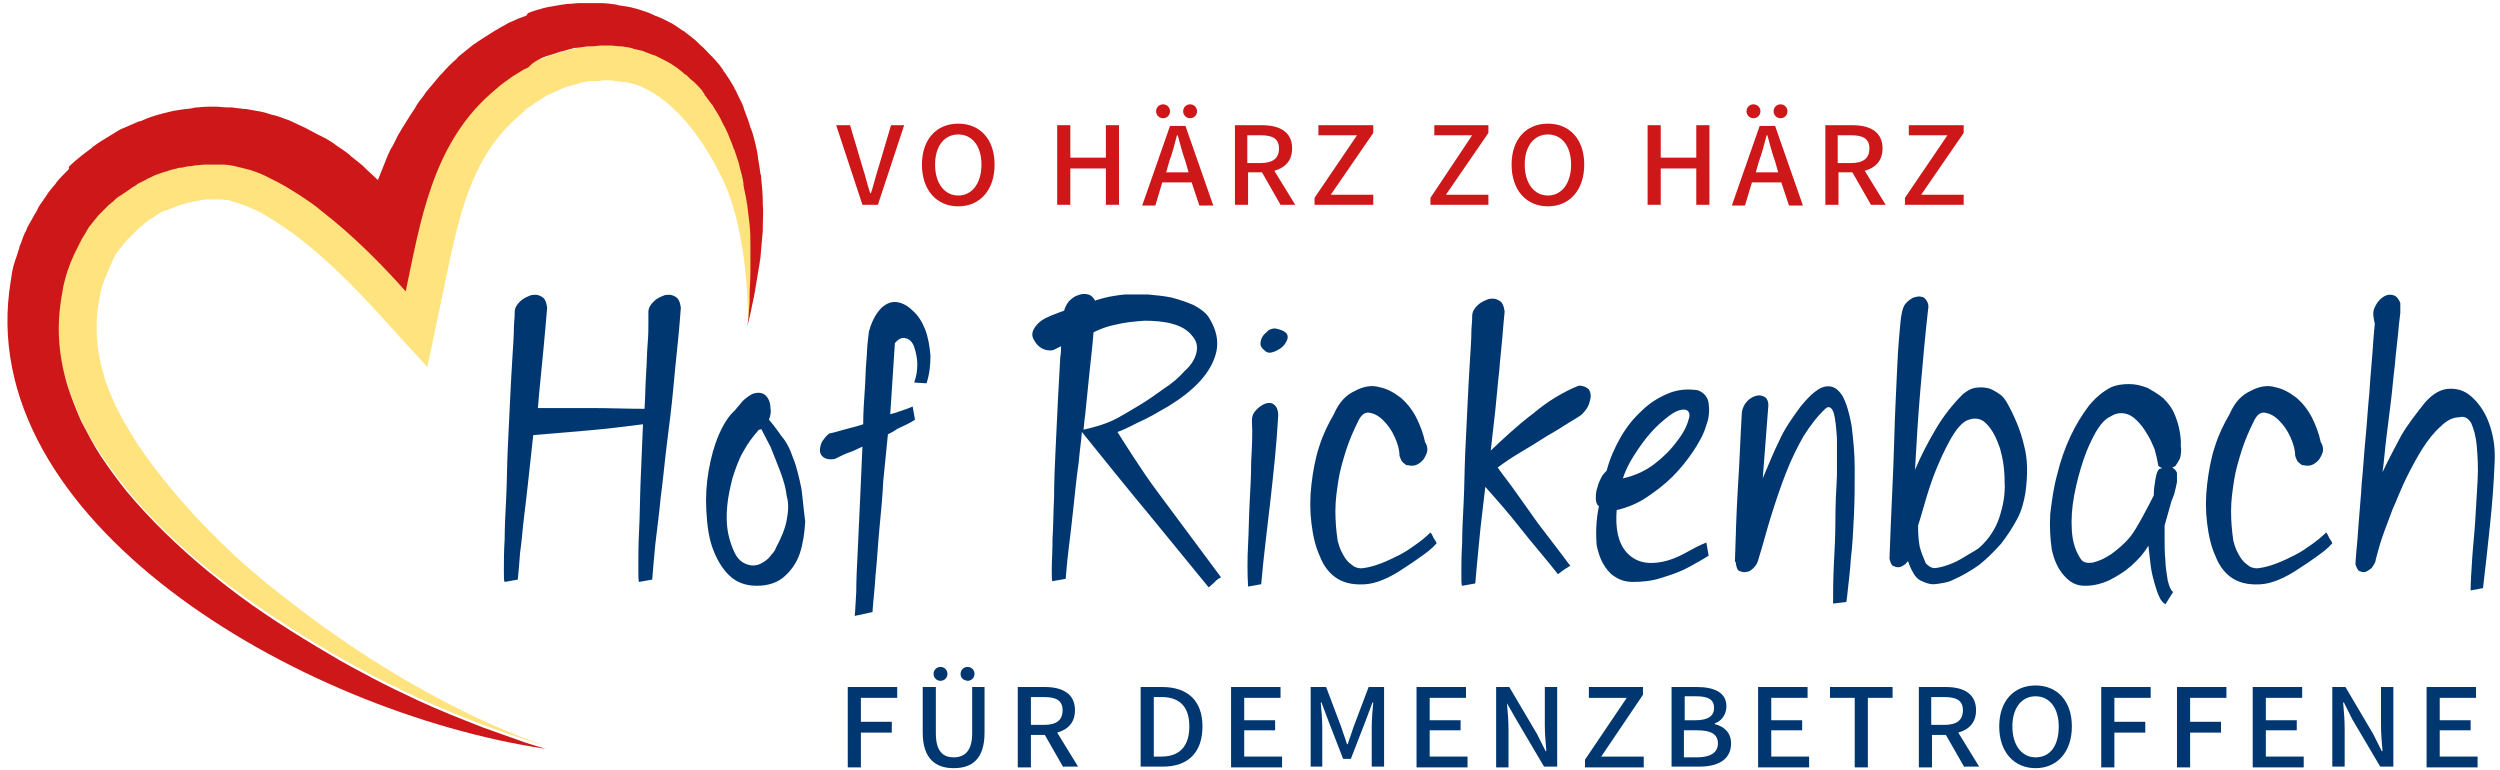 <svg xmlns="http://www.w3.org/2000/svg" xmlns:xlink="http://www.w3.org/1999/xlink" id="Ebene_1" x="0px" y="0px" width="323.5px" height="99.7px" viewBox="0 0 323.5 99.7" style="enable-background:new 0 0 323.5 99.7;" xml:space="preserve">
<style type="text/css">
	.st0{clip-path:url(#SVGID_2_);fill:#FFE37E;}
	.st1{clip-path:url(#SVGID_4_);fill:#CD1719;}
	.st2{clip-path:url(#SVGID_6_);fill:#CD1719;}
	.st3{clip-path:url(#SVGID_8_);fill:#CD1719;}
	.st4{clip-path:url(#SVGID_10_);fill:#CD1719;}
	.st5{clip-path:url(#SVGID_12_);fill:#CD1719;}
	.st6{clip-path:url(#SVGID_14_);fill:#CD1719;}
	.st7{clip-path:url(#SVGID_16_);fill:#CD1719;}
	.st8{clip-path:url(#SVGID_18_);fill:#CD1719;}
	.st9{clip-path:url(#SVGID_20_);fill:#CD1719;}
	.st10{clip-path:url(#SVGID_22_);fill:#CD1719;}
	.st11{clip-path:url(#SVGID_24_);fill:#CD1719;}
	.st12{clip-path:url(#SVGID_26_);fill:#CD1719;}
	.st13{clip-path:url(#SVGID_28_);fill:#003770;}
	.st14{clip-path:url(#SVGID_30_);fill:#003770;}
	.st15{clip-path:url(#SVGID_32_);fill:#003770;}
	.st16{clip-path:url(#SVGID_34_);fill:#003770;}
	.st17{clip-path:url(#SVGID_36_);fill:#003770;}
	.st18{clip-path:url(#SVGID_38_);fill:#003770;}
	.st19{clip-path:url(#SVGID_40_);fill:#003770;}
	.st20{clip-path:url(#SVGID_42_);fill:#003770;}
	.st21{clip-path:url(#SVGID_44_);fill:#003770;}
	.st22{clip-path:url(#SVGID_46_);fill:#003770;}
	.st23{clip-path:url(#SVGID_48_);fill:#003770;}
	.st24{clip-path:url(#SVGID_50_);fill:#003770;}
	.st25{clip-path:url(#SVGID_52_);fill:#003770;}
	.st26{clip-path:url(#SVGID_54_);fill:#003770;}
	.st27{clip-path:url(#SVGID_56_);fill:#003770;}
	.st28{clip-path:url(#SVGID_58_);fill:#003770;}
	.st29{clip-path:url(#SVGID_60_);fill:#003770;}
	.st30{clip-path:url(#SVGID_62_);fill:#003770;}
	.st31{clip-path:url(#SVGID_64_);fill:#003770;}
	.st32{clip-path:url(#SVGID_66_);fill:#003770;}
	.st33{clip-path:url(#SVGID_68_);fill:#003770;}
	.st34{clip-path:url(#SVGID_70_);fill:#003770;}
	.st35{clip-path:url(#SVGID_72_);fill:#003770;}
	.st36{clip-path:url(#SVGID_74_);fill:#003770;}
	.st37{clip-path:url(#SVGID_76_);fill:#003770;}
	.st38{clip-path:url(#SVGID_78_);fill:#003770;}
	.st39{clip-path:url(#SVGID_80_);fill:#003770;}
	.st40{clip-path:url(#SVGID_82_);fill:#003770;}
	.st41{clip-path:url(#SVGID_84_);fill:#003770;}
	.st42{clip-path:url(#SVGID_86_);fill:#003770;}
	.st43{clip-path:url(#SVGID_88_);fill:#003770;}
	.st44{clip-path:url(#SVGID_90_);fill:#003770;}
	.st45{clip-path:url(#SVGID_92_);fill:#FFE37E;}
	.st46{clip-path:url(#SVGID_94_);fill:#FFE37E;}
	.st47{clip-path:url(#SVGID_96_);fill:#FFE37E;}
	.st48{clip-path:url(#SVGID_98_);fill:#FFE37E;}
	.st49{clip-path:url(#SVGID_100_);fill:#FFE37E;}
	.st50{clip-path:url(#SVGID_102_);fill:#FFE37E;}
	.st51{clip-path:url(#SVGID_104_);fill:#FFE37E;}
	.st52{clip-path:url(#SVGID_106_);fill:#FFE37E;}
	.st53{clip-path:url(#SVGID_108_);fill:#FFE37E;}
	.st54{clip-path:url(#SVGID_110_);fill:#FFE37E;}
	.st55{clip-path:url(#SVGID_112_);fill:#FFE37E;}
	.st56{clip-path:url(#SVGID_114_);fill:#FFE37E;}
	.st57{clip-path:url(#SVGID_116_);fill:#FFE37E;}
	.st58{clip-path:url(#SVGID_118_);fill:#FFE37E;}
	.st59{clip-path:url(#SVGID_120_);fill:#FFE37E;}
	.st60{clip-path:url(#SVGID_122_);fill:#FFE37E;}
	.st61{clip-path:url(#SVGID_124_);fill:#FFE37E;}
	.st62{clip-path:url(#SVGID_126_);fill:#FFE37E;}
	.st63{clip-path:url(#SVGID_128_);fill:#FFE37E;}
	.st64{clip-path:url(#SVGID_130_);fill:#FFE37E;}
	.st65{clip-path:url(#SVGID_132_);fill:#FFE37E;}
	.st66{clip-path:url(#SVGID_134_);fill:#FFE37E;}
	.st67{clip-path:url(#SVGID_136_);fill:#FFE37E;}
	.st68{clip-path:url(#SVGID_138_);fill:#FFE37E;}
	.st69{clip-path:url(#SVGID_140_);fill:#FFE37E;}
	.st70{clip-path:url(#SVGID_142_);fill:#FFE37E;}
	.st71{clip-path:url(#SVGID_144_);fill:#FFE37E;}
	.st72{clip-path:url(#SVGID_146_);fill:#FFE37E;}
	.st73{clip-path:url(#SVGID_148_);fill:#FFE37E;}
	.st74{clip-path:url(#SVGID_150_);fill:#FFE37E;}
	.st75{clip-path:url(#SVGID_152_);fill:#FFE37E;}
	.st76{clip-path:url(#SVGID_154_);fill:#FFE37E;}
	.st77{clip-path:url(#SVGID_156_);fill:#FFE37E;}
	.st78{clip-path:url(#SVGID_158_);fill:#FFE37E;}
	.st79{clip-path:url(#SVGID_160_);fill:#FFE37E;}
	.st80{clip-path:url(#SVGID_162_);fill:#FFE37E;}
	.st81{clip-path:url(#SVGID_164_);fill:#FFE37E;}
	.st82{clip-path:url(#SVGID_166_);fill:#FFE37E;}
	.st83{clip-path:url(#SVGID_168_);fill:#FFE37E;}
	.st84{clip-path:url(#SVGID_170_);fill:#FFE37E;}
	.st85{clip-path:url(#SVGID_172_);fill:#FFE37E;}
	.st86{clip-path:url(#SVGID_174_);fill:#FFE37E;}
	.st87{clip-path:url(#SVGID_176_);fill:#FFE37E;}
	.st88{clip-path:url(#SVGID_178_);fill:#FFE37E;}
	.st89{clip-path:url(#SVGID_180_);fill:#FFE37E;}
	.st90{clip-path:url(#SVGID_182_);fill:#FFE37E;}
	.st91{clip-path:url(#SVGID_184_);fill:#FFE37E;}
	.st92{clip-path:url(#SVGID_186_);fill:#FFE37E;}
	.st93{clip-path:url(#SVGID_188_);fill:#FFE37E;}
	.st94{clip-path:url(#SVGID_190_);fill:#FFE37E;}
	.st95{clip-path:url(#SVGID_192_);fill:#FFE37E;}
	.st96{clip-path:url(#SVGID_194_);fill:#FFE37E;}
	.st97{clip-path:url(#SVGID_196_);fill:#FFE37E;}
	.st98{clip-path:url(#SVGID_198_);fill:#FFE37E;}
	.st99{clip-path:url(#SVGID_200_);fill:#FFE37E;}
	.st100{clip-path:url(#SVGID_202_);fill:#CD1719;}
</style>
<g>
	<defs>
		<rect id="SVGID_1_" x="-3.2" y="0.5" width="326" height="99"></rect>
	</defs>
	<clipPath id="SVGID_2_">
		<use xlink:href="#SVGID_1_" style="overflow:visible;"></use>
	</clipPath>
	<path class="st0" d="M97.2,38.2c0.1-1,0.1-2,0.1-2.9c0,0,0-0.1,0-0.1c0-1,0-1.9,0-2.8c0-0.2,0-0.5,0-0.7c0-0.9-0.1-1.7-0.1-2.5   c0,0,0-0.1,0-0.1c-0.1-0.9-0.2-1.7-0.3-2.5c0-0.2-0.1-0.4-0.1-0.6c-0.1-0.7-0.2-1.4-0.4-2.1c0-0.1,0-0.1,0-0.2   c-0.2-0.7-0.3-1.4-0.5-2.1c0-0.2-0.1-0.3-0.1-0.5c-0.2-0.6-0.4-1.2-0.6-1.8c0-0.1,0-0.1-0.1-0.2c-0.2-0.6-0.5-1.2-0.7-1.8   c-0.1-0.1-0.1-0.3-0.2-0.4c-0.2-0.5-0.5-1-0.7-1.4c0-0.1-0.1-0.1-0.1-0.2c-0.3-0.5-0.6-1-0.9-1.5c-0.1-0.1-0.2-0.2-0.2-0.3   c-0.3-0.4-0.6-0.8-0.9-1.2c0-0.1-0.1-0.1-0.1-0.2c-0.3-0.4-0.7-0.8-1-1.2c-0.1-0.1-0.2-0.2-0.3-0.3c-0.3-0.3-0.6-0.6-1-0.9   c-0.1,0-0.1-0.1-0.2-0.1c-0.4-0.3-0.8-0.6-1.1-0.9c-0.1-0.1-0.2-0.1-0.3-0.2c-0.3-0.2-0.7-0.4-1-0.6c-0.1,0-0.1-0.1-0.2-0.1   c-0.4-0.2-0.8-0.4-1.2-0.6c-0.1,0-0.2-0.1-0.3-0.1c-0.4-0.1-0.7-0.3-1.1-0.4c-0.1,0-0.1-0.1-0.2-0.1c-0.4-0.1-0.9-0.2-1.3-0.3   c-0.1,0-0.2,0-0.3-0.1C81.3,6.1,81,6.1,80.6,6c-0.1,0-0.2,0-0.2,0c-0.4-0.1-0.9-0.1-1.3-0.1c-0.1,0-0.2,0-0.3,0c-0.1,0-0.2,0-0.3,0   c-0.2,0-0.3,0-0.5,0c-0.5,0-0.9,0-1.4,0.1c-0.2,0-0.3,0-0.5,0c-0.6,0.1-1.2,0.2-1.8,0.3c-0.1,0-0.2,0.1-0.3,0.1   c-0.5,0.1-1,0.2-1.5,0.4c-0.2,0.1-0.4,0.1-0.6,0.2C71.5,7,71,7.2,70.6,7.4c-0.2,0.1-0.3,0.1-0.5,0.2C69.6,7.8,69,8,68.4,8.3   c-0.1,0-0.1,0.1-0.2,0.1c-0.5,0.3-1,0.5-1.4,0.8c-0.2,0.1-0.3,0.2-0.5,0.3c-0.4,0.2-0.7,0.5-1.1,0.8c-0.1,0.1-0.3,0.2-0.4,0.3   c-0.5,0.4-1,0.8-1.4,1.2c-7.5,6.8-9,16.6-10.9,25.5c-3.2-3.5-7-7.3-10.9-10.4c-0.9-0.7-1.8-1.3-2.6-1.9c-1.3-0.9-2.6-1.7-4-2.3   c-0.9-0.4-1.8-0.8-2.6-1.1c-0.5-0.2-1.1-0.3-1.6-0.4c-0.1,0-0.3-0.1-0.4-0.1c-0.5-0.1-1-0.2-1.5-0.2c-0.1,0-0.1,0-0.2,0   c-0.4,0-0.9,0-1.3,0c-0.1,0-0.2,0-0.3,0c-0.2,0-0.4,0-0.6,0c-0.4,0-0.8,0-1.2,0.1c-0.2,0-0.4,0.1-0.6,0.1c-0.4,0.1-0.8,0.1-1.2,0.2   c-0.2,0-0.4,0.1-0.6,0.1c-0.5,0.1-0.9,0.3-1.4,0.4c-0.1,0-0.2,0.1-0.4,0.1c-0.6,0.2-1.1,0.4-1.7,0.7c-0.1,0.1-0.3,0.2-0.4,0.2   c-0.4,0.2-0.8,0.4-1.2,0.6c-0.2,0.1-0.4,0.2-0.6,0.4c-0.3,0.2-0.7,0.4-1,0.7c-0.2,0.1-0.4,0.3-0.6,0.4c-0.3,0.3-0.7,0.5-1,0.8   c-0.2,0.1-0.3,0.3-0.5,0.4c-0.4,0.4-0.8,0.8-1.2,1.2c-0.1,0.1-0.1,0.1-0.2,0.2c-0.4,0.5-0.8,1-1.2,1.5c-0.1,0.2-0.2,0.3-0.3,0.5   c-0.3,0.4-0.5,0.8-0.7,1.2c-0.1,0.2-0.2,0.4-0.4,0.6c-0.2,0.4-0.4,0.8-0.6,1.2c-0.1,0.2-0.2,0.5-0.3,0.7c-0.2,0.4-0.3,0.9-0.5,1.3   c-0.1,0.2-0.1,0.4-0.2,0.6c-0.2,0.7-0.4,1.4-0.5,2.1c0,0,0,0,0,0c-0.3,1.7-0.5,3.3-0.5,4.9c0,2.5,0.4,4.9,1.1,7.3   c0.5,1.6,1.1,3.2,1.8,4.7c0.7,1.6,1.6,3.1,2.6,4.6c1,1.5,2.1,3,3.3,4.5c3,3.7,6.6,7.2,10.6,10.4c0.8,0.7,1.6,1.3,2.4,1.9   c4.2,3.2,8.7,6.1,13.3,8.8c1.9,1.1,3.7,2.1,5.6,3.1c1.9,1,3.8,1.9,5.7,2.8c2.8,1.3,5.7,2.5,8.4,3.5c1.8,0.7,3.6,1.3,5.4,1.9   c0.9,0.3,1.7,0.6,2.6,0.8c-1-0.3-15.8-5.2-33.1-18.8C24.1,67.7,17.5,57,17.5,57l0,0c-0.1-0.2-0.2-0.3-0.3-0.5   c-0.9-1.4-1.6-2.7-2.3-4.1c-0.6-1.4-1.2-2.7-1.5-4c-0.6-2-0.9-4-0.9-6c0-1.3,0.1-2.6,0.4-3.8l0,0l0-0.2l0,0l0,0   c0.1-0.5,0.2-1,0.4-1.6c0-0.1,0-0.1,0.1-0.2c0-0.1,0.1-0.2,0.1-0.3c0.1-0.4,0.3-0.8,0.4-1c0.1-0.2,0.2-0.4,0.2-0.5   c0.1-0.3,0.3-0.6,0.4-0.9l0-0.1c0.1-0.1,0.2-0.3,0.2-0.4c0.2-0.3,0.3-0.6,0.6-0.9c0.1-0.1,0.1-0.2,0.2-0.3c0,0,0.1-0.1,0.1-0.1   c0.3-0.4,0.6-0.8,0.9-1.1c0.1-0.1,0.1-0.1,0.2-0.2c0.3-0.3,0.6-0.6,0.9-0.9c0.1-0.1,0.1-0.1,0.2-0.2l0.2-0.2   c0.3-0.2,0.5-0.4,0.7-0.6c0.1-0.1,0.3-0.2,0.4-0.3c0.2-0.2,0.5-0.3,0.8-0.5l0.1-0.1c0.1-0.1,0.2-0.1,0.3-0.2   c0.3-0.2,0.5-0.3,0.9-0.5c0.1,0,0.2-0.1,0.3-0.1l0.1,0c0.4-0.2,0.8-0.3,1.2-0.5l0,0c0.1,0,0.2-0.1,0.3-0.1c0.4-0.1,0.7-0.2,1-0.3   c0.1,0,0.2,0,0.2-0.1l0.2,0c0.3-0.1,0.6-0.1,0.9-0.2c0.2,0,0.3,0,0.5-0.1c0.3,0,0.5-0.1,0.8-0.1l0.2,0c0.1,0,0.2,0,0.3,0   c0.1,0,0.2,0,0.3,0c0.3,0,0.6,0,0.8,0c0.1,0,0.1,0,0.2,0c0.3,0,0.7,0.1,1,0.1c0.1,0,0.2,0,0.3,0.1c0.4,0.1,0.8,0.2,1.1,0.3l0,0l0,0   c0.6,0.2,1.3,0.5,2,0.8c1.1,0.5,2.2,1.2,3.4,2c0.8,0.5,1.6,1.1,2.4,1.7c3.1,2.4,6.6,5.7,10.3,9.8l6.3,6.9l1.9-9.1   c0.1-0.6,0.3-1.2,0.4-1.9c1.7-8.1,3.2-15.8,9.1-21.1c0.3-0.3,0.7-0.6,1.1-1c0.1-0.1,0.1-0.1,0.2-0.2l0.1-0.1   c0.3-0.2,0.6-0.4,0.9-0.6l0.1-0.1c0.1-0.1,0.2-0.1,0.3-0.2c0.4-0.2,0.8-0.5,1.1-0.7c0.1,0,0.1-0.1,0.2-0.1c0.4-0.2,0.8-0.4,1.3-0.6   c0.1,0,0.1,0,0.2-0.1l0.2-0.1c0.3-0.1,0.7-0.3,1-0.4c0.1,0,0.3-0.1,0.4-0.1c0.4-0.1,0.8-0.2,1.1-0.3c0.1,0,0.2,0,0.3-0.1l0,0   c0.4-0.1,0.9-0.2,1.3-0.2l0.1,0c0.1,0,0.2,0,0.3,0c0.4,0,0.7,0,1-0.1l0,0c0.1,0,0.3,0,0.4,0c0.1,0,0.1,0,0.2,0l0.1,0l0.1,0   c0.3,0,0.6,0,0.9,0.1l0.2,0c0.3,0,0.5,0.1,0.8,0.1l0.1,0l0.1,0c0.3,0.1,0.6,0.1,0.9,0.2c0,0,6.4,1,11.9,12.6   c3.4,7.3,3.2,18.5,3.2,18.5c0.1-1.1,0.2-2.2,0.3-3.2C97.2,38.7,97.2,38.5,97.2,38.2"></path>
</g>
<g>
	<defs>
		<rect id="SVGID_3_" x="-3.2" y="0.5" width="326" height="99"></rect>
	</defs>
	<clipPath id="SVGID_4_">
		<use xlink:href="#SVGID_3_" style="overflow:visible;"></use>
	</clipPath>
	<path class="st1" d="M108.2,16.2h1.8l1.6,5.4c0.4,1.2,0.6,2.2,1,3.4h0.1c0.4-1.2,0.6-2.2,1-3.4l1.6-5.4h1.7l-3.4,10.3h-2   L108.2,16.2z"></path>
</g>
<g>
	<defs>
		<rect id="SVGID_5_" x="-3.2" y="0.5" width="326" height="99"></rect>
	</defs>
	<clipPath id="SVGID_6_">
		<use xlink:href="#SVGID_5_" style="overflow:visible;"></use>
	</clipPath>
	<path class="st2" d="M119.3,21.3c0-3.3,1.9-5.3,4.7-5.3s4.7,2,4.7,5.3c0,3.3-1.9,5.4-4.7,5.4S119.3,24.6,119.3,21.3 M127,21.3   c0-2.4-1.2-3.9-3-3.9s-3,1.5-3,3.9c0,2.4,1.2,4,3,4S127,23.7,127,21.3"></path>
</g>
<g>
	<defs>
		<rect id="SVGID_7_" x="-3.2" y="0.5" width="326" height="99"></rect>
	</defs>
	<clipPath id="SVGID_8_">
		<use xlink:href="#SVGID_7_" style="overflow:visible;"></use>
	</clipPath>
	<polygon class="st3" points="136.8,16.2 138.5,16.2 138.5,20.4 143.1,20.4 143.1,16.2 144.8,16.2 144.8,26.5 143.1,26.5    143.1,21.8 138.5,21.8 138.5,26.5 136.8,26.5  "></polygon>
</g>
<g>
	<defs>
		<rect id="SVGID_9_" x="-3.2" y="0.5" width="326" height="99"></rect>
	</defs>
	<clipPath id="SVGID_10_">
		<use xlink:href="#SVGID_9_" style="overflow:visible;"></use>
	</clipPath>
	<path class="st4" d="M154.2,23.6h-3.8l-0.9,3h-1.7l3.6-10.3h2l3.6,10.3h-1.8L154.2,23.6z M149.6,14.4c0-0.5,0.4-0.9,0.9-0.9   s0.9,0.4,0.9,0.9c0,0.5-0.4,0.9-0.9,0.9S149.6,14.9,149.6,14.4 M153.8,22.3l-0.4-1.4c-0.4-1.1-0.7-2.3-1-3.4h-0.1   c-0.3,1.2-0.6,2.3-1,3.4l-0.4,1.4H153.8z M153.1,14.4c0-0.5,0.4-0.9,0.9-0.9c0.5,0,0.9,0.4,0.9,0.9c0,0.5-0.4,0.9-0.9,0.9   C153.5,15.3,153.1,14.9,153.1,14.4"></path>
</g>
<g>
	<defs>
		<rect id="SVGID_11_" x="-3.2" y="0.5" width="326" height="99"></rect>
	</defs>
	<clipPath id="SVGID_12_">
		<use xlink:href="#SVGID_11_" style="overflow:visible;"></use>
	</clipPath>
	<path class="st5" d="M165.7,26.5l-2.4-4.2h-1.8v4.2h-1.7V16.2h3.5c2.2,0,3.9,0.8,3.9,3c0,1.6-0.9,2.5-2.3,2.9l2.7,4.4H165.7z    M161.4,21.1h1.7c1.6,0,2.4-0.6,2.4-1.9c0-1.3-0.9-1.7-2.4-1.7h-1.7V21.1z"></path>
</g>
<g>
	<defs>
		<rect id="SVGID_13_" x="-3.2" y="0.5" width="326" height="99"></rect>
	</defs>
	<clipPath id="SVGID_14_">
		<use xlink:href="#SVGID_13_" style="overflow:visible;"></use>
	</clipPath>
	<polygon class="st6" points="170.1,25.6 175.6,17.5 170.6,17.5 170.6,16.2 177.7,16.2 177.7,17.2 172.2,25.2 177.7,25.2    177.7,26.5 170.1,26.5  "></polygon>
</g>
<g>
	<defs>
		<rect id="SVGID_15_" x="-3.2" y="0.5" width="326" height="99"></rect>
	</defs>
	<clipPath id="SVGID_16_">
		<use xlink:href="#SVGID_15_" style="overflow:visible;"></use>
	</clipPath>
	<polygon class="st7" points="185.1,25.6 190.5,17.5 185.6,17.5 185.6,16.2 192.6,16.2 192.6,17.2 187.1,25.2 192.6,25.2    192.6,26.5 185.1,26.5  "></polygon>
</g>
<g>
	<defs>
		<rect id="SVGID_17_" x="-3.2" y="0.5" width="326" height="99"></rect>
	</defs>
	<clipPath id="SVGID_18_">
		<use xlink:href="#SVGID_17_" style="overflow:visible;"></use>
	</clipPath>
	<path class="st8" d="M195.6,21.3c0-3.3,1.9-5.3,4.7-5.3c2.8,0,4.7,2,4.7,5.3c0,3.3-1.9,5.4-4.7,5.4   C197.5,26.7,195.6,24.6,195.6,21.3 M203.3,21.3c0-2.4-1.2-3.9-3-3.9c-1.8,0-3,1.5-3,3.9c0,2.4,1.2,4,3,4   C202.1,25.3,203.3,23.7,203.3,21.3"></path>
</g>
<g>
	<defs>
		<rect id="SVGID_19_" x="-3.2" y="0.5" width="326" height="99"></rect>
	</defs>
	<clipPath id="SVGID_20_">
		<use xlink:href="#SVGID_19_" style="overflow:visible;"></use>
	</clipPath>
	<polygon class="st9" points="213.2,16.2 214.9,16.2 214.9,20.4 219.5,20.4 219.5,16.2 221.2,16.2 221.2,26.5 219.5,26.5    219.5,21.8 214.9,21.8 214.9,26.5 213.2,26.5  "></polygon>
</g>
<g>
	<defs>
		<rect id="SVGID_21_" x="-3.2" y="0.5" width="326" height="99"></rect>
	</defs>
	<clipPath id="SVGID_22_">
		<use xlink:href="#SVGID_21_" style="overflow:visible;"></use>
	</clipPath>
	<path class="st10" d="M230.5,23.6h-3.8l-0.9,3h-1.7l3.6-10.3h2l3.6,10.3h-1.8L230.5,23.6z M226,14.4c0-0.5,0.4-0.9,0.9-0.9   s0.9,0.4,0.9,0.9c0,0.5-0.4,0.9-0.9,0.9S226,14.9,226,14.4 M230.1,22.3l-0.4-1.4c-0.4-1.1-0.7-2.3-1-3.4h-0.1   c-0.3,1.2-0.6,2.3-1,3.4l-0.4,1.4H230.1z M229.5,14.4c0-0.5,0.4-0.9,0.9-0.9c0.5,0,0.9,0.4,0.9,0.9c0,0.5-0.4,0.9-0.9,0.9   C229.9,15.3,229.5,14.9,229.5,14.4"></path>
</g>
<g>
	<defs>
		<rect id="SVGID_23_" x="-3.2" y="0.5" width="326" height="99"></rect>
	</defs>
	<clipPath id="SVGID_24_">
		<use xlink:href="#SVGID_23_" style="overflow:visible;"></use>
	</clipPath>
	<path class="st11" d="M242.1,26.5l-2.4-4.2h-1.8v4.2h-1.7V16.2h3.5c2.2,0,3.9,0.8,3.9,3c0,1.6-0.9,2.5-2.3,2.9l2.7,4.4H242.1z    M237.8,21.1h1.7c1.6,0,2.4-0.6,2.4-1.9c0-1.3-0.9-1.7-2.4-1.7h-1.7V21.1z"></path>
</g>
<g>
	<defs>
		<rect id="SVGID_25_" x="-3.2" y="0.5" width="326" height="99"></rect>
	</defs>
	<clipPath id="SVGID_26_">
		<use xlink:href="#SVGID_25_" style="overflow:visible;"></use>
	</clipPath>
	<polygon class="st12" points="246.5,25.6 252,17.5 247,17.5 247,16.2 254.1,16.2 254.1,17.2 248.6,25.2 254.1,25.2 254.1,26.5    246.5,26.5  "></polygon>
</g>
<g>
	<defs>
		<rect id="SVGID_27_" x="-3.2" y="0.5" width="326" height="99"></rect>
	</defs>
	<clipPath id="SVGID_28_">
		<use xlink:href="#SVGID_27_" style="overflow:visible;"></use>
	</clipPath>
	<path class="st13" d="M83.9,40.4c0-0.6,0.3-1,0.7-1.4c0.4-0.4,0.9-0.6,1.4-0.8c0.5-0.1,0.9-0.1,1.4,0.2c0.4,0.2,0.6,0.7,0.7,1.4   c-0.1,1.2-0.2,2.8-0.4,4.6c-0.2,1.9-0.4,3.9-0.6,6.1c-0.2,2.2-0.5,4.5-0.8,6.9c-0.3,2.4-0.5,4.7-0.8,6.9c-0.2,2.2-0.5,4.3-0.7,6.1   c-0.2,1.9-0.3,3.4-0.4,4.6l-1.7,0.3c-0.1-0.1-0.1-0.8-0.1-2c0-1.2,0-2.8,0.1-4.7c0.1-1.9,0.1-4.1,0.2-6.5c0.1-2.4,0.2-4.8,0.3-7.2   c-2.4,0.3-4.7,0.6-7.1,0.8c-2.3,0.2-4.7,0.4-7.1,0.6c-0.2,1.8-0.4,3.7-0.6,5.5c-0.2,1.8-0.4,3.6-0.6,5.2c-0.2,1.6-0.3,3.2-0.5,4.5   c-0.1,1.4-0.2,2.5-0.3,3.5l-1.7,0.3c-0.1-0.1-0.1-0.6-0.1-1.6c0-1,0-2.3,0.1-3.9c0-1.6,0.1-3.4,0.2-5.4c0.1-2,0.1-4.1,0.2-6.3   c0.1-2.1,0.2-4.2,0.3-6.3c0.1-2.1,0.2-3.9,0.3-5.5c0.1-1.6,0.2-3,0.2-4.1c0.1-1.1,0.1-1.7,0.1-1.8c0-0.6,0.3-1,0.7-1.4   c0.4-0.4,0.9-0.6,1.4-0.8c0.5-0.1,0.9-0.1,1.4,0.2c0.4,0.2,0.6,0.7,0.7,1.4c-0.1,1.4-0.3,3.3-0.5,5.6c-0.2,2.3-0.5,4.8-0.7,7.4   c2.3,0,4.6,0,6.9,0c2.3,0,4.6,0.1,6.9,0.1c0.1-1.5,0.1-3,0.2-4.5c0.1-1.4,0.1-2.7,0.2-3.9c0.1-1.1,0.1-2.1,0.1-2.8   C83.9,40.9,83.9,40.5,83.9,40.4"></path>
</g>
<g>
	<defs>
		<rect id="SVGID_29_" x="-3.2" y="0.5" width="326" height="99"></rect>
	</defs>
	<clipPath id="SVGID_30_">
		<use xlink:href="#SVGID_29_" style="overflow:visible;"></use>
	</clipPath>
	<path class="st14" d="M162,54.4c0-0.6,0.2-1,0.6-1.4c0.4-0.4,0.7-0.6,1.2-0.8c0.4-0.1,0.8-0.1,1.1,0.2c0.3,0.2,0.5,0.7,0.5,1.4   c-0.2,3.7-0.6,7.3-1,10.9s-0.9,7.3-1.2,10.9l-1.7,0.3c-0.1-1.8-0.1-3.6,0-5.4c0.1-1.8,0.1-3.6,0.2-5.4c0.1-1.8,0.2-3.6,0.2-5.4   C162,58,162.1,56.2,162,54.4 M165,42.5c1,0.2,1.5,0.5,1.6,0.9c0.1,0.4-0.1,0.8-0.4,1.2c-0.3,0.4-0.8,0.7-1.3,0.9   c-0.5,0.2-0.9,0.2-1.2-0.1c-0.4-0.3-0.6-0.6-0.6-0.9c0-0.3,0.1-0.7,0.3-1c0.2-0.3,0.5-0.5,0.8-0.8C164.4,42.6,164.7,42.5,165,42.5"></path>
</g>
<g>
	<defs>
		<rect id="SVGID_31_" x="-3.2" y="0.5" width="326" height="99"></rect>
	</defs>
	<clipPath id="SVGID_32_">
		<use xlink:href="#SVGID_31_" style="overflow:visible;"></use>
	</clipPath>
	<path class="st15" d="M175.3,50.6c1.1-0.6,2.2-0.8,3.2-0.5c1,0.2,1.9,0.7,2.8,1.4c0.8,0.7,1.5,1.6,2,2.6c0.5,1,0.9,2.1,1.1,3.1   c0.2,0.3,0.3,0.6,0.3,1c0,0.4-0.2,0.7-0.4,1.1c-0.2,0.3-0.5,0.6-0.9,0.8c-0.4,0.2-0.8,0.2-1.2,0.1c0,0-0.1,0-0.2,0   c-0.3-0.2-0.5-0.4-0.6-0.5c-0.1-0.2-0.2-0.4-0.3-0.7c0-0.7-0.2-1.5-0.6-2.4c-0.4-0.9-0.9-1.6-1.5-2.2c-0.6-0.6-1.2-0.9-1.8-1   c-0.6-0.1-1.1,0.3-1.5,1.2c-0.6,1.2-1.1,2.4-1.5,3.6c-0.4,1.3-0.8,2.6-1,3.9c-0.2,1.3-0.4,2.6-0.4,4c0,1.3,0.1,2.6,0.3,3.9   c0.1,0.4,0.2,0.7,0.4,1.2c0.2,0.4,0.4,0.8,0.7,1.2c0.3,0.4,0.6,0.6,1,0.9c0.4,0.2,0.8,0.3,1.3,0.2c0.7-0.1,1.4-0.3,2.2-0.6   c0.8-0.3,1.6-0.7,2.4-1.1c0.8-0.4,1.5-0.9,2.2-1.4c0.7-0.5,1.3-1,1.8-1.5c0.2,0.2,0.3,0.5,0.4,0.7c0.1,0.2,0.3,0.4,0.4,0.7   c-0.6,0.7-1.3,1.2-2,1.7c-0.7,0.5-1.4,1-2.2,1.5c-1.9,1.3-3.6,2-5,2.1c-1.4,0.1-2.6-0.1-3.6-0.7c-1-0.6-1.8-1.6-2.3-2.9   c-0.6-1.3-0.9-2.7-1.1-4.3c-0.2-1.6-0.2-3.3,0-5c0.2-1.7,0.5-3.4,1-4.9c0.5-1.6,1.2-3,1.9-4.2C173.3,52,174.2,51.1,175.3,50.6"></path>
</g>
<g>
	<defs>
		<rect id="SVGID_33_" x="-3.2" y="0.5" width="326" height="99"></rect>
	</defs>
	<clipPath id="SVGID_34_">
		<use xlink:href="#SVGID_33_" style="overflow:visible;"></use>
	</clipPath>
	<path class="st16" d="M204.3,49.9c0.6,0,1,0.2,1.3,0.5c0.2,0.3,0.3,0.7,0.2,1.2c-0.1,0.4-0.2,0.9-0.5,1.3c-0.3,0.4-0.6,0.8-1,1   c-0.1,0.1-0.5,0.3-1.3,0.8c-0.8,0.5-1.7,1.1-2.8,1.7c-1.1,0.7-2.2,1.4-3.4,2.1c-1.2,0.7-2.2,1.4-3,2c0.7,1,1.6,2.1,2.5,3.4   c0.9,1.3,1.8,2.5,2.7,3.8c0.9,1.2,2.2,2.9,2.9,3.8c0.7,0.9,1.1,1.5,1.3,1.7c-0.3,0.2-0.5,0.3-0.8,0.5c-0.3,0.2-0.5,0.4-0.8,0.6   c-1.4-1.8-3.5-4.2-4.9-6c-1.4-1.8-2.9-3.5-4.5-5.3c-0.3,2.6-0.6,4.9-0.8,7.1s-0.4,4-0.5,5.4l-1.7,0.3c-0.1-0.1-0.1-0.6-0.1-1.6   c0-1,0-2.3,0.1-3.9c0-1.6,0.1-3.4,0.2-5.4c0.1-2,0.1-4.1,0.2-6.3c0.1-2.1,0.2-4.2,0.3-6.3c0.1-2.1,0.2-3.9,0.3-5.5   c0.1-1.6,0.2-3,0.2-4.1c0.1-1.1,0.1-1.7,0.1-1.8c0-0.6,0.3-1,0.7-1.4c0.4-0.4,0.9-0.6,1.4-0.8c0.5-0.1,0.9-0.1,1.4,0.2   c0.4,0.2,0.6,0.7,0.7,1.4c-0.1,1-0.2,2.1-0.3,3.4c-0.1,1.3-0.3,2.8-0.4,4.3c-0.2,1.6-0.3,3.2-0.5,5c-0.2,1.7-0.4,3.5-0.6,5.3l0,0   c1.7-1.6,3.5-3.3,5.5-4.8C200.3,51.9,202.3,50.7,204.3,49.9"></path>
</g>
<g>
	<defs>
		<rect id="SVGID_35_" x="-3.2" y="0.5" width="326" height="99"></rect>
	</defs>
	<clipPath id="SVGID_36_">
		<use xlink:href="#SVGID_35_" style="overflow:visible;"></use>
	</clipPath>
	<path class="st17" d="M206.9,65.5c-0.3-0.2-0.4-0.6-0.4-1c0-0.4,0-0.9,0.2-1.4c0.1-0.5,0.3-0.9,0.5-1.3c0.2-0.4,0.5-0.7,0.7-0.9   c0.4-1.5,1-2.9,1.8-4.3c0.8-1.4,1.7-2.5,2.8-3.5c1-1,2.2-1.7,3.4-2.2c1.2-0.5,2.5-0.6,3.8-0.4c0.8,0.3,1.3,0.9,1.4,1.7   c0.1,0.8,0.1,1.8-0.3,2.8c-0.3,1.1-0.9,2.2-1.7,3.4c-0.8,1.2-1.7,2.3-2.7,3.3c-1,1-2.2,1.9-3.4,2.7c-1.2,0.8-2.5,1.3-3.8,1.6   c-0.2,2.4,0.2,4.3,1.3,5.5s2.6,1.6,4.6,1.2c1-0.2,2-0.6,2.9-1.1c0.9-0.5,1.8-1,2.8-1.4l0.3,1.7c-0.6,0.4-1.5,0.9-2.6,1.5   c-1.1,0.6-2.3,1-3.6,1.4c-1.2,0.4-2.5,0.5-3.6,0.5c-1.2,0-2.1-0.4-2.9-1.1c-1-1-1.5-2.2-1.8-3.7C206.5,69.1,206.5,67.4,206.9,65.5    M217.9,53c-0.5,0-1.1,0.2-1.9,0.8c-0.8,0.6-1.6,1.3-2.4,2.2c-0.8,0.9-1.5,1.9-2.2,3c-0.7,1.1-1.1,2-1.4,2.9c1.4-0.3,2.8-0.9,4-1.8   c1.2-0.9,2.2-1.9,3-3c0.8-1,1.3-2,1.5-2.8C218.8,53.5,218.5,53,217.9,53"></path>
</g>
<g>
	<defs>
		<rect id="SVGID_37_" x="-3.2" y="0.5" width="326" height="99"></rect>
	</defs>
	<clipPath id="SVGID_38_">
		<use xlink:href="#SVGID_37_" style="overflow:visible;"></use>
	</clipPath>
	<path class="st18" d="M225.4,53.3c0.1-0.5,0.3-1,0.7-1.4c0.4-0.4,0.8-0.6,1.2-0.7c0.4-0.1,0.8,0,1.1,0.2c0.3,0.2,0.5,0.7,0.4,1.4   l-0.7,9.1c0.7-1.6,1.3-3.2,2.1-4.8c0.7-1.6,1.7-3,2.8-4.5c1.3-1.6,2.4-2.5,3.3-2.6c0.9-0.1,1.5,0.3,2.1,1.2   c0.5,0.9,0.9,2.2,1.2,3.9c0.2,1.7,0.4,3.5,0.4,5.5c0,2,0,4-0.1,6.1c-0.1,2.1-0.2,4-0.4,5.6c-0.1,1.7-0.3,3.1-0.4,4.1   c-0.1,1.1-0.2,1.6-0.2,1.5l-1.7,0.2c0-1.4,0-3.1,0.1-5c0.1-1.9,0.2-3.8,0.2-5.8s0.1-3.9,0.2-5.7c0-1.9,0-3.5,0-4.9   c-0.1-1.4-0.2-2.5-0.4-3.2c-0.2-0.7-0.6-1-1-0.7c-1.1,1-2,2.2-2.9,3.6c-0.8,1.4-1.6,3-2.3,4.8c-0.7,1.8-1.3,3.6-1.9,5.5   c-0.6,1.9-1.1,3.9-1.7,5.8c-0.1,0.4-0.3,0.7-0.6,1c-0.3,0.3-0.6,0.5-0.9,0.5c-0.3,0.1-0.6,0-0.9-0.1c-0.3-0.1-0.4-0.5-0.5-1.1v-0.1   h-0.1v-0.1c0.1-3.3,0.2-6.6,0.4-9.8C225.1,59.9,225.2,56.6,225.4,53.3"></path>
</g>
<g>
	<defs>
		<rect id="SVGID_39_" x="-3.2" y="0.5" width="326" height="99"></rect>
	</defs>
	<clipPath id="SVGID_40_">
		<use xlink:href="#SVGID_39_" style="overflow:visible;"></use>
	</clipPath>
	<path class="st19" d="M261.9,57.6c-0.4-1.8-1.2-3.7-2.2-5.5c-0.3-0.5-0.6-0.9-1.1-1.2c-0.5-0.3-0.9-0.6-1.5-0.7   c-0.5-0.1-1-0.1-1.6,0c-0.5,0.1-1,0.4-1.5,0.8c-1.3,1.3-2.5,2.8-3.5,4.5c-1,1.7-1.9,3.4-2.7,5.3c0.2-3.5,0.4-7,0.7-10.4   c0.3-3.4,0.6-6.9,1-10.4c0.1-0.4,0-0.8-0.2-1.1c-0.2-0.3-0.4-0.5-0.7-0.5c-0.3-0.1-0.6,0-1,0.1c-0.4,0.2-0.8,0.5-1.1,0.9   c-0.3,0.4-0.5,1.3-0.6,2.5c-0.1,1.2-0.3,3.1-0.4,5.6c-0.1,2.5-0.3,5.8-0.4,9.8c-0.1,4-0.4,9-0.6,15c0.1,0.4,0.2,0.7,0.4,0.9   c0.2,0.1,0.5,0.2,0.7,0.2c0.3,0,0.5-0.1,0.8-0.3c0.2-0.1,0.3-0.3,0.5-0.5c0,0,0,0,0,0c0,0,0.2,0.7,0.6,1.4c0.3,0.6,0.7,1,1.2,1.2   c0.4,0.2,1,0.4,1.4,0.4c0.5,0,0.9-0.1,1.5-0.2c0.6-0.1,1-0.3,1.4-0.5c1.1-0.5,2.1-1.1,3.1-1.8c1-0.8,1.9-1.7,2.8-2.7   c0.8-1,1.5-2.1,2.1-3.2c0.6-1.1,0.9-2.3,1.1-3.5C262.4,61.4,262.4,59.4,261.9,57.6 M258.7,67c-0.5,1.5-1.4,2.8-2.5,3.8   c-0.2,0.2-0.7,0.5-1.4,0.9c-0.7,0.4-1.4,0.9-2.2,1.2c-0.7,0.3-1.4,0.5-2.1,0.6c-0.6,0.1-1.1-0.4-1.3-0.6c-0.3-0.7-0.6-1.4-0.8-2.2   c-0.2-1.1-0.2-2.2-0.2-2.7c0.4-1.2,0.7-2.4,1.1-3.7c0.4-1.3,0.8-2.5,1.3-3.7c0.5-1.2,1-2.3,1.6-3.4c0.9-1.7,1.8-2.7,2.6-2.9   c0.9-0.3,1.7-0.1,2.3,0.6c0.7,0.7,1.2,1.7,1.7,3.1c0.4,1.4,0.6,2.8,0.6,4.4C259.5,63.9,259.2,65.5,258.7,67"></path>
</g>
<g>
	<defs>
		<rect id="SVGID_41_" x="-3.2" y="0.5" width="326" height="99"></rect>
	</defs>
	<clipPath id="SVGID_42_">
		<use xlink:href="#SVGID_41_" style="overflow:visible;"></use>
	</clipPath>
	<path class="st20" d="M282.1,59.3c0.1-0.4,0.2-1.1,0.1-1.5V57c-0.1-1.3-0.4-2.6-1-3.8c-0.3-0.6-0.7-1.1-1.3-1.7   c-0.6-0.5-1.3-0.9-2-1.3c-0.8-0.3-1.5-0.5-2.4-0.5c-0.8,0-1.6,0.1-2.3,0.4c-1,0.5-2,1.3-2.9,2.4c-0.9,1.2-1.7,2.5-2.4,4   c-0.7,1.5-1.3,3.2-1.7,4.9c-0.5,1.8-0.7,3.5-0.9,5.1c-0.1,1.7,0,3.2,0.2,4.6c0.3,1.4,0.8,2.5,1.6,3.4c0.8,0.9,1.6,1.3,2.7,1.3   c1,0,2-0.2,3.1-0.7c1-0.5,2-1.1,2.9-1.9c0.9-0.8,1.7-1.7,2.2-2.6c0.1,0.9,0.2,1.8,0.3,2.6c0.1,0.8,0.3,1.6,0.5,2.3   c0.2,0.7,0.4,1.3,0.6,1.7c0.2,0.5,0.5,0.8,0.8,1l1-1.6c-0.3-0.2-0.5-0.7-0.7-1.5c-0.1-0.8-0.3-1.7-0.3-2.6c-0.1-1-0.1-1.9-0.1-2.7   v-1.8l0.9-3.2c0.1-0.3,0.3-0.6,0.4-1.1c0.1-0.4,0.2-0.8,0.3-1.3c0-0.4,0-0.8,0-1.2c-0.1-0.3-0.3-0.5-0.6-0.7   c0.1-0.1,0.3-0.1,0.4-0.2C281.7,60,281.9,59.7,282.1,59.3 M279.3,60.8c-0.2,0.3-0.3,0.7-0.4,1.3c-0.1,0.6-0.2,1.2-0.2,2   c-0.6,1.2-2.2,4.3-3,5.3c-0.8,1-1.7,1.7-2.5,2.3c-0.9,0.6-1.6,0.9-2.4,1.1c-0.7,0.1-1.2,0-1.5-0.4c-0.7-1-1.1-2.2-1.2-3.7   c-0.1-1.5,0-3,0.3-4.6c0.3-1.6,0.7-3.1,1.2-4.6c0.5-1.5,1.1-2.7,1.6-3.6c0.6-1,1.2-1.7,1.9-2c0.6-0.4,1.2-0.5,1.8-0.4   c0.6,0.1,1.1,0.4,1.6,0.9c0.5,0.5,0.9,1,1.3,1.7c0.4,0.6,0.7,1.3,1,2c0.2,0.7,0.4,1.6,0.5,2.2c0.2,0.1,0.3,0.2,0.5,0.3   C279.5,60.6,279.4,60.7,279.3,60.8"></path>
</g>
<g>
	<defs>
		<rect id="SVGID_43_" x="-3.2" y="0.5" width="326" height="99"></rect>
	</defs>
	<clipPath id="SVGID_44_">
		<use xlink:href="#SVGID_43_" style="overflow:visible;"></use>
	</clipPath>
	<path class="st21" d="M291.2,50.6c1.1-0.6,2.2-0.8,3.2-0.5c1,0.2,1.9,0.7,2.8,1.4c0.8,0.7,1.5,1.6,2,2.6c0.5,1,0.9,2.1,1.1,3.1   c0.2,0.3,0.3,0.6,0.3,1c0,0.4-0.2,0.7-0.4,1.1c-0.2,0.3-0.5,0.6-0.9,0.8c-0.4,0.2-0.8,0.2-1.2,0.1c0,0-0.1,0-0.2,0   c-0.3-0.2-0.5-0.4-0.6-0.5c-0.1-0.2-0.2-0.4-0.3-0.7c0-0.7-0.2-1.5-0.6-2.4c-0.4-0.9-0.9-1.6-1.5-2.2c-0.6-0.6-1.2-0.9-1.8-1   c-0.6-0.1-1.1,0.3-1.5,1.2c-0.6,1.2-1.1,2.4-1.5,3.6c-0.4,1.3-0.8,2.6-1,3.9c-0.2,1.3-0.4,2.6-0.4,4c0,1.3,0.1,2.6,0.3,3.9   c0.1,0.4,0.2,0.7,0.4,1.2c0.2,0.4,0.4,0.8,0.7,1.2c0.3,0.4,0.6,0.6,1,0.9c0.4,0.2,0.8,0.3,1.3,0.2c0.7-0.1,1.4-0.3,2.2-0.6   c0.8-0.3,1.6-0.7,2.4-1.1c0.8-0.4,1.5-0.9,2.2-1.4c0.7-0.5,1.3-1,1.8-1.5c0.2,0.2,0.3,0.5,0.4,0.7c0.1,0.2,0.3,0.4,0.4,0.7   c-0.6,0.7-1.3,1.2-2,1.7c-0.7,0.5-1.4,1-2.2,1.5c-1.9,1.3-3.6,2-5,2.1c-1.4,0.1-2.6-0.1-3.6-0.7c-1-0.6-1.8-1.6-2.3-2.9   c-0.6-1.3-0.9-2.7-1.1-4.3c-0.2-1.6-0.2-3.3,0-5s0.5-3.4,1-4.9c0.5-1.6,1.2-3,1.9-4.2C289.2,52,290.1,51.1,291.2,50.6"></path>
</g>
<g>
	<defs>
		<rect id="SVGID_45_" x="-3.2" y="0.5" width="326" height="99"></rect>
	</defs>
	<clipPath id="SVGID_46_">
		<use xlink:href="#SVGID_45_" style="overflow:visible;"></use>
	</clipPath>
	<path class="st22" d="M307.1,40.5c0-0.4,0.2-0.8,0.5-1.3c0.3-0.4,0.6-0.7,1-0.9c0.4-0.2,0.7-0.2,1.1-0.1c0.4,0.1,0.7,0.5,0.9,1   c0,0.1,0,0.6,0,1.3c-0.1,0.7-0.2,1.7-0.3,2.8c-0.1,1.1-0.3,2.5-0.4,3.9c-0.2,1.5-0.3,3-0.5,4.6c-0.2,1.6-0.4,3.2-0.6,4.8   c-0.2,1.6-0.3,3.1-0.5,4.5c0.8-1.7,1.6-3.2,2.4-4.7c0.8-1.4,1.9-2.8,3-4.2c1.1-1.3,2.2-1.9,3.4-1.9s2.1,0.4,3,1.3   c0.9,0.9,1.6,2,2.1,3.5c0.5,1.5,0.7,3.1,0.6,4.8c-0.1,2.6-0.3,5.3-0.6,8.1c-0.3,2.9-0.6,5.6-0.9,8.1l-1.6,0.3   c0-1.2,0.1-2.5,0.2-4.1c0.1-1.6,0.3-3.3,0.4-5c0.1-1.7,0.2-3.4,0.3-5.1c0.1-1.7,0-3.2-0.1-4.4c-0.1-1.3-0.4-2.3-0.7-3   c-0.4-0.7-0.9-1-1.6-0.8c-0.8,0-1.6,0.4-2.4,1.2c-0.8,0.7-1.6,1.7-2.3,2.8c-0.7,1.1-1.4,2.4-2.1,3.8c-0.7,1.4-1.2,2.8-1.8,4.1   c-0.5,1.4-1,2.6-1.4,3.8c-0.4,1.2-0.6,2.1-0.8,2.8v0.1h0c-0.1,0.3-0.3,0.6-0.5,0.9c-0.3,0.2-0.5,0.4-0.8,0.5   c-0.3,0.1-0.5,0-0.8-0.1c-0.2-0.1-0.4-0.5-0.5-0.9c0,0,0-0.5,0.1-1.5c0.1-0.9,0.2-2.2,0.3-3.7c0.1-1.5,0.3-3.3,0.4-5.2   c0.2-1.9,0.3-3.9,0.5-5.9c0.2-2,0.3-4,0.5-5.9c0.1-1.9,0.3-3.7,0.4-5.2c0.1-1.5,0.2-2.8,0.3-3.7C307.1,41.1,307.1,40.6,307.1,40.5"></path>
</g>
<g>
	<defs>
		<rect id="SVGID_47_" x="-3.2" y="0.5" width="326" height="99"></rect>
	</defs>
	<clipPath id="SVGID_48_">
		<use xlink:href="#SVGID_47_" style="overflow:visible;"></use>
	</clipPath>
	<path class="st23" d="M119.9,49.6c0.4-1.3,0.5-2.4,0.5-3.6c-0.1-1.2-0.3-2.4-0.7-3.4c-0.4-1-0.9-1.8-1.6-2.4c-0.6-0.6-1.3-1-2-1.1   c-0.7-0.1-1.3,0.1-2,0.7c-0.6,0.6-1.2,1.5-1.6,2.9c-0.1,0.2-0.1,0.7-0.2,1.4c-0.1,0.7-0.1,1.6-0.2,2.7c-0.1,1.1-0.1,2.3-0.2,3.7   c-0.1,1.4-0.2,2.9-0.2,4.4c-0.9,0.3-1.8,0.5-2.5,0.7c-0.7,0.2-1.4,0.4-1.9,0.5c-0.4,0.3-0.6,0.6-0.9,1c-0.2,0.4-0.3,0.8-0.3,1.2   c0,0.4,0.2,0.7,0.5,0.9c0.3,0.2,0.7,0.3,1.4,0.2c0.8-0.4,1.4-0.7,2-0.9c0.6-0.2,1.1-0.5,1.6-0.7c-0.1,2.2-0.2,4.5-0.3,6.8   c-0.1,2.3-0.2,4.5-0.3,6.5c-0.1,2-0.2,3.9-0.2,5.5c-0.1,1.3-0.1,2.3-0.2,3.1l2.3-0.5c0.1-1.5,0.3-3.1,0.4-4.8   c0.2-1.9,0.3-3.9,0.5-6c0.2-2.1,0.4-4.1,0.5-6.2c0.2-2.1,0.4-4.1,0.6-6c0.4-0.2,0.8-0.4,1.2-0.7c0.4-0.2,1.8-0.8,2.3-1.2l-0.3-1.7   c-0.4,0.2-1.6,0.6-1.9,0.7c-0.3,0.1-0.6,0.2-1,0.3l0.6-9.2c0.5-0.6,1-0.8,1.5-0.6c0.4,0.1,0.8,0.5,1,1.1c0.2,0.6,0.4,1.4,0.4,2.2   c0,0.9-0.1,1.5-0.4,2.4L119.9,49.6z"></path>
</g>
<g>
	<defs>
		<rect id="SVGID_49_" x="-3.2" y="0.5" width="326" height="99"></rect>
	</defs>
	<clipPath id="SVGID_50_">
		<use xlink:href="#SVGID_49_" style="overflow:visible;"></use>
	</clipPath>
	<path class="st24" d="M103.7,63.2c-0.3-1.4-0.6-2.8-1.1-4c-0.4-1.2-0.9-2.1-1.5-2.8l0,0c0,0-0.9-1.3-1.6-2.1c0.2-0.5,0.3-1,0.2-1.5   c0-0.6-0.2-1.2-0.6-1.6c-0.4-0.4-1-0.5-1.8-0.2c-0.5,0.3-0.9,0.6-1.2,0.9c-0.3,0.4-0.7,0.8-1,1.2c-0.8,0.7-1.5,1.8-2.1,3.2   s-1,2.9-1.3,4.6c-0.3,1.7-0.4,3.4-0.3,5.2c0.1,1.8,0.3,3.4,0.8,4.8c0.5,1.4,1.2,2.6,2.1,3.5c0.9,0.9,2.1,1.4,3.6,1.4   c1.5,0,2.7-0.4,3.6-1.2c0.9-0.8,1.6-1.8,2-3c0.4-1.2,0.6-2.6,0.7-4.1C104,66.1,103.9,64.7,103.7,63.2 M101.8,67.3   c-0.2,1.1-0.7,2.3-1.4,3.6c-0.1,0.3-0.3,0.6-0.6,0.9c-0.2,0.3-0.5,0.6-0.8,0.8c-0.3,0.2-0.6,0.4-1,0.5c-0.4,0.1-0.7,0.1-1.1,0   c-0.8-0.2-1.4-0.7-1.8-1.5c-0.4-0.8-0.7-1.7-0.9-2.7c-0.2-1.1-0.2-2.2-0.1-3.4c0.1-1.2,0.4-2.5,0.7-3.7c0.4-1.2,0.8-2.4,1.4-3.4   c0.6-1.1,1.3-2,2-2.8c0.1,0,0.2,0,0.3-0.1c0.5,1,1.1,2.1,1.2,2.3c0.5,1.2,0.9,2.3,1.3,3.3c0.4,1.1,0.7,2.1,0.8,3.1   C102.1,65.2,102,66.2,101.8,67.3"></path>
</g>
<g>
	<defs>
		<rect id="SVGID_51_" x="-3.2" y="0.5" width="326" height="99"></rect>
	</defs>
	<clipPath id="SVGID_52_">
		<use xlink:href="#SVGID_51_" style="overflow:visible;"></use>
	</clipPath>
	<path class="st25" d="M149.6,63.4c-2-2.7-4.1-6.1-5-7.5c0.9-0.3,2.2-1,2.6-1.2c1.4-0.6,2.7-1.4,4.1-2.2c1.6-1,2.9-2,4-3.2   c1.1-1.2,1.8-2.5,2.1-3.8c0.3-1.4,0-2.8-0.9-4.3c-0.4-0.7-1.1-1.2-2-1.7c-0.9-0.4-1.8-0.7-2.9-1c-1-0.2-2-0.3-3.1-0.4   c-1,0-1.9,0-2.6,0c-0.6,0-1.2,0.1-1.8,0.2c-0.7,0.1-1.5,0.3-2.4,0.6c-0.2-0.4-0.5-0.7-0.9-0.8c-0.4-0.1-0.8-0.1-1.3,0.1   c-0.4,0.1-0.8,0.4-1.2,0.8c-0.3,0.4-0.5,0.8-0.6,1.2c-1.1,0.4-2.2,0.8-2.8,1.2c-0.5,0.3-1.7,1.4-1.2,2.4c0.8,1.7,2.2,1.6,2.6,1.5   c0.2-0.1,0.6-0.3,1-0.5c0,0.4,0,0.9-0.1,1.4c-0.1,1.6-0.2,3.5-0.3,5.5c-0.1,2.1-0.2,4.1-0.3,6.3c-0.1,2.1-0.2,4.2-0.2,6.3   c-0.1,2-0.1,3.9-0.2,5.4c0,1.6-0.1,2.9-0.1,3.9c0,1,0,1.6,0.1,1.6l1.7-0.3c0.1-1.1,0.2-2.4,0.4-4c0.2-1.6,0.4-3.3,0.6-5.2   c0.2-1.9,0.4-3.9,0.7-6c0.1-1.3,0.3-2.5,0.4-3.8c1.6,2,7.1,8.8,8.3,10.2c1.3,1.6,8.1,9.9,8.1,9.9s0.5-0.4,0.8-0.7   c0.2-0.3,0.8-0.6,0.8-0.6S152.2,66.9,149.6,63.4 M144.4,42c1.2-0.3,2.4-0.4,3.7-0.5c1.3,0,2.5,0.1,3.6,0.4c1.1,0.3,2,0.8,2.6,1.6   c0.6,0.7,0.7,1.4,0.5,2.2c-0.2,0.8-0.7,1.6-1.5,2.3c-0.7,0.8-1.6,1.6-2.7,2.3c-1.1,0.8-2.1,1.5-3.1,2.1c-1,0.6-2,1.2-2.9,1.7   c-1.7,0.9-3.5,1.3-4.4,1.5c0.1-0.6,0.1-1.2,0.2-1.7c0.2-2,0.4-4,0.6-5.9c0.2-1.9,0.4-3.5,0.5-5C142.3,42.6,143.3,42.2,144.4,42"></path>
</g>
<g>
	<defs>
		<rect id="SVGID_53_" x="-3.2" y="0.5" width="326" height="99"></rect>
	</defs>
	<clipPath id="SVGID_54_">
		<use xlink:href="#SVGID_53_" style="overflow:visible;"></use>
	</clipPath>
	<polygon class="st26" points="109.7,88.9 116.1,88.9 116.1,90.3 111.4,90.3 111.4,93.4 115.4,93.4 115.4,94.8 111.4,94.8    111.4,99.3 109.7,99.3  "></polygon>
</g>
<g>
	<defs>
		<rect id="SVGID_55_" x="-3.2" y="0.5" width="326" height="99"></rect>
	</defs>
	<clipPath id="SVGID_56_">
		<use xlink:href="#SVGID_55_" style="overflow:visible;"></use>
	</clipPath>
	<path class="st27" d="M119.4,94.8v-5.9h1.7v6c0,2.4,1,3.1,2.3,3.1c1.4,0,2.4-0.8,2.4-3.1v-6h1.6v5.9c0,3.4-1.6,4.6-4,4.6   C121.1,99.4,119.4,98.2,119.4,94.8 M120.8,87.2c0-0.5,0.4-0.9,0.9-0.9s0.9,0.4,0.9,0.9c0,0.5-0.4,0.9-0.9,0.9   S120.8,87.7,120.8,87.2 M124.3,87.2c0-0.5,0.4-0.9,0.9-0.9c0.5,0,0.9,0.4,0.9,0.9c0,0.5-0.4,0.9-0.9,0.9   C124.6,88,124.3,87.7,124.3,87.2"></path>
</g>
<g>
	<defs>
		<rect id="SVGID_57_" x="-3.2" y="0.5" width="326" height="99"></rect>
	</defs>
	<clipPath id="SVGID_58_">
		<use xlink:href="#SVGID_57_" style="overflow:visible;"></use>
	</clipPath>
	<path class="st28" d="M137.6,99.3l-2.4-4.2h-1.8v4.2h-1.7V88.9h3.5c2.2,0,3.9,0.8,3.9,3c0,1.6-0.9,2.5-2.3,2.9l2.7,4.4H137.6z    M133.4,93.8h1.7c1.6,0,2.4-0.6,2.4-1.9c0-1.3-0.9-1.7-2.4-1.7h-1.7V93.8z"></path>
</g>
<g>
	<defs>
		<rect id="SVGID_59_" x="-3.2" y="0.5" width="326" height="99"></rect>
	</defs>
	<clipPath id="SVGID_60_">
		<use xlink:href="#SVGID_59_" style="overflow:visible;"></use>
	</clipPath>
	<path class="st29" d="M147.6,88.9h2.8c3.3,0,5.2,1.8,5.2,5.1c0,3.4-1.9,5.2-5.1,5.2h-2.9V88.9z M150.3,97.9c2.3,0,3.6-1.3,3.6-3.9   s-1.3-3.8-3.6-3.8h-1v7.7H150.3z"></path>
</g>
<g>
	<defs>
		<rect id="SVGID_61_" x="-3.2" y="0.5" width="326" height="99"></rect>
	</defs>
	<clipPath id="SVGID_62_">
		<use xlink:href="#SVGID_61_" style="overflow:visible;"></use>
	</clipPath>
	<polygon class="st30" points="159.3,88.9 165.7,88.9 165.7,90.3 161,90.3 161,93.2 165,93.2 165,94.5 161,94.5 161,97.9    165.9,97.9 165.9,99.3 159.3,99.3  "></polygon>
</g>
<g>
	<defs>
		<rect id="SVGID_63_" x="-3.2" y="0.5" width="326" height="99"></rect>
	</defs>
	<clipPath id="SVGID_64_">
		<use xlink:href="#SVGID_63_" style="overflow:visible;"></use>
	</clipPath>
	<path class="st31" d="M169.6,88.9h2l2,5.3c0.2,0.7,0.5,1.4,0.7,2.1h0.1c0.2-0.7,0.5-1.4,0.7-2.1l2-5.3h2v10.3h-1.6v-5.1   c0-0.9,0.1-2.3,0.2-3.2h-0.1l-0.9,2.4l-1.9,4.9h-1l-1.9-4.9l-0.9-2.4h-0.1c0.1,0.9,0.2,2.3,0.2,3.2v5.1h-1.5V88.9z"></path>
</g>
<g>
	<defs>
		<rect id="SVGID_65_" x="-3.2" y="0.5" width="326" height="99"></rect>
	</defs>
	<clipPath id="SVGID_66_">
		<use xlink:href="#SVGID_65_" style="overflow:visible;"></use>
	</clipPath>
	<polygon class="st32" points="183.3,88.9 189.7,88.9 189.7,90.3 185,90.3 185,93.2 189,93.2 189,94.5 185,94.5 185,97.9    189.9,97.9 189.9,99.3 183.3,99.3  "></polygon>
</g>
<g>
	<defs>
		<rect id="SVGID_67_" x="-3.2" y="0.5" width="326" height="99"></rect>
	</defs>
	<clipPath id="SVGID_68_">
		<use xlink:href="#SVGID_67_" style="overflow:visible;"></use>
	</clipPath>
	<path class="st33" d="M193.6,88.9h1.7l3.6,6.1l1.1,2.2h0.1c-0.1-1.1-0.2-2.3-0.2-3.4v-4.9h1.6v10.3h-1.7l-3.6-6.1L195,91H195   c0.1,1.1,0.2,2.3,0.2,3.4v4.9h-1.6V88.9z"></path>
</g>
<g>
	<defs>
		<rect id="SVGID_69_" x="-3.2" y="0.5" width="326" height="99"></rect>
	</defs>
	<clipPath id="SVGID_70_">
		<use xlink:href="#SVGID_69_" style="overflow:visible;"></use>
	</clipPath>
	<polygon class="st34" points="205.1,98.3 210.5,90.3 205.6,90.3 205.6,88.9 212.6,88.9 212.6,89.9 207.2,97.9 212.7,97.9    212.7,99.3 205.1,99.3  "></polygon>
</g>
<g>
	<defs>
		<rect id="SVGID_71_" x="-3.2" y="0.5" width="326" height="99"></rect>
	</defs>
	<clipPath id="SVGID_72_">
		<use xlink:href="#SVGID_71_" style="overflow:visible;"></use>
	</clipPath>
	<path class="st35" d="M216.2,88.9h3.4c2.2,0,3.8,0.7,3.8,2.5c0,1-0.6,1.9-1.5,2.2v0.1c1.2,0.3,2.1,1.1,2.1,2.5c0,2.1-1.7,3-4.1,3   h-3.6V88.9z M219.4,93.2c1.7,0,2.4-0.6,2.4-1.6c0-1.1-0.8-1.5-2.3-1.5h-1.5v3.1H219.4z M219.6,98c1.7,0,2.7-0.6,2.7-1.8   c0-1.2-0.9-1.7-2.7-1.7h-1.7V98H219.6z"></path>
</g>
<g>
	<defs>
		<rect id="SVGID_73_" x="-3.2" y="0.5" width="326" height="99"></rect>
	</defs>
	<clipPath id="SVGID_74_">
		<use xlink:href="#SVGID_73_" style="overflow:visible;"></use>
	</clipPath>
	<polygon class="st36" points="227.5,88.9 233.9,88.9 233.9,90.3 229.2,90.3 229.2,93.2 233.2,93.2 233.2,94.5 229.2,94.5    229.2,97.9 234.1,97.9 234.1,99.3 227.5,99.3  "></polygon>
</g>
<g>
	<defs>
		<rect id="SVGID_75_" x="-3.2" y="0.5" width="326" height="99"></rect>
	</defs>
	<clipPath id="SVGID_76_">
		<use xlink:href="#SVGID_75_" style="overflow:visible;"></use>
	</clipPath>
	<polygon class="st37" points="240,90.3 236.8,90.3 236.8,88.9 244.9,88.9 244.9,90.3 241.7,90.3 241.7,99.3 240,99.3  "></polygon>
</g>
<g>
	<defs>
		<rect id="SVGID_77_" x="-3.2" y="0.5" width="326" height="99"></rect>
	</defs>
	<clipPath id="SVGID_78_">
		<use xlink:href="#SVGID_77_" style="overflow:visible;"></use>
	</clipPath>
	<path class="st38" d="M254.2,99.3l-2.4-4.2h-1.8v4.2h-1.7V88.9h3.5c2.2,0,3.9,0.8,3.9,3c0,1.6-0.9,2.5-2.3,2.9l2.7,4.4H254.2z    M249.9,93.8h1.7c1.6,0,2.4-0.6,2.4-1.9c0-1.3-0.9-1.7-2.4-1.7h-1.7V93.8z"></path>
</g>
<g>
	<defs>
		<rect id="SVGID_79_" x="-3.2" y="0.5" width="326" height="99"></rect>
	</defs>
	<clipPath id="SVGID_80_">
		<use xlink:href="#SVGID_79_" style="overflow:visible;"></use>
	</clipPath>
	<path class="st39" d="M258.7,94c0-3.3,1.9-5.3,4.7-5.3c2.8,0,4.7,2,4.7,5.3c0,3.3-1.9,5.4-4.7,5.4C260.7,99.4,258.7,97.4,258.7,94    M266.4,94c0-2.4-1.2-3.9-3-3.9c-1.8,0-3,1.5-3,3.9c0,2.4,1.2,4,3,4C265.3,98,266.4,96.5,266.4,94"></path>
</g>
<g>
	<defs>
		<rect id="SVGID_81_" x="-3.2" y="0.5" width="326" height="99"></rect>
	</defs>
	<clipPath id="SVGID_82_">
		<use xlink:href="#SVGID_81_" style="overflow:visible;"></use>
	</clipPath>
	<polygon class="st40" points="271.9,88.9 278.3,88.9 278.3,90.3 273.6,90.3 273.6,93.4 277.6,93.4 277.6,94.8 273.6,94.8    273.6,99.3 271.9,99.3  "></polygon>
</g>
<g>
	<defs>
		<rect id="SVGID_83_" x="-3.2" y="0.5" width="326" height="99"></rect>
	</defs>
	<clipPath id="SVGID_84_">
		<use xlink:href="#SVGID_83_" style="overflow:visible;"></use>
	</clipPath>
	<polygon class="st41" points="281.7,88.9 288.1,88.9 288.1,90.3 283.4,90.3 283.4,93.4 287.4,93.4 287.4,94.8 283.4,94.8    283.4,99.3 281.7,99.3  "></polygon>
</g>
<g>
	<defs>
		<rect id="SVGID_85_" x="-3.2" y="0.5" width="326" height="99"></rect>
	</defs>
	<clipPath id="SVGID_86_">
		<use xlink:href="#SVGID_85_" style="overflow:visible;"></use>
	</clipPath>
	<polygon class="st42" points="291.5,88.9 297.9,88.9 297.9,90.3 293.2,90.3 293.2,93.2 297.2,93.2 297.2,94.5 293.2,94.5    293.2,97.9 298.1,97.9 298.1,99.3 291.5,99.3  "></polygon>
</g>
<g>
	<defs>
		<rect id="SVGID_87_" x="-3.2" y="0.5" width="326" height="99"></rect>
	</defs>
	<clipPath id="SVGID_88_">
		<use xlink:href="#SVGID_87_" style="overflow:visible;"></use>
	</clipPath>
	<path class="st43" d="M301.8,88.9h1.7l3.6,6.1l1.1,2.2h0.1c-0.1-1.1-0.2-2.3-0.2-3.4v-4.9h1.6v10.3H308l-3.6-6.1l-1.1-2.2h-0.1   c0.1,1.1,0.2,2.3,0.2,3.4v4.9h-1.6V88.9z"></path>
</g>
<g>
	<defs>
		<rect id="SVGID_89_" x="-3.2" y="0.5" width="326" height="99"></rect>
	</defs>
	<clipPath id="SVGID_90_">
		<use xlink:href="#SVGID_89_" style="overflow:visible;"></use>
	</clipPath>
	<polygon class="st44" points="314,88.9 320.4,88.9 320.4,90.3 315.7,90.3 315.7,93.2 319.7,93.2 319.7,94.5 315.7,94.5 315.7,97.9    320.6,97.9 320.6,99.3 314,99.3  "></polygon>
</g>
<g>
	<defs>
		<rect id="SVGID_91_" x="-3.2" y="0.5" width="326" height="99"></rect>
	</defs>
	<clipPath id="SVGID_92_">
		<use xlink:href="#SVGID_91_" style="overflow:visible;"></use>
	</clipPath>
	<path class="st45" d="M71.1,2c0.6-0.1,1.2-0.3,1.7-0.3C72.3,1.7,71.7,1.8,71.1,2"></path>
</g>
<g>
	<defs>
		<rect id="SVGID_93_" x="-3.2" y="0.5" width="326" height="99"></rect>
	</defs>
	<clipPath id="SVGID_94_">
		<use xlink:href="#SVGID_93_" style="overflow:visible;"></use>
	</clipPath>
	<path class="st46" d="M68.4,2.7c0.7-0.3,1.5-0.5,2.2-0.7C69.9,2.3,69.1,2.5,68.4,2.7"></path>
</g>
<g>
	<defs>
		<rect id="SVGID_95_" x="-3.2" y="0.5" width="326" height="99"></rect>
	</defs>
	<clipPath id="SVGID_96_">
		<use xlink:href="#SVGID_95_" style="overflow:visible;"></use>
	</clipPath>
	<path class="st47" d="M66.2,3.7c0.6-0.3,1.1-0.5,1.7-0.7C67.3,3.2,66.7,3.4,66.2,3.7"></path>
</g>
<g>
	<defs>
		<rect id="SVGID_97_" x="-3.2" y="0.5" width="326" height="99"></rect>
	</defs>
	<clipPath id="SVGID_98_">
		<use xlink:href="#SVGID_97_" style="overflow:visible;"></use>
	</clipPath>
	<path class="st48" d="M77.9,1.3c0.7,0,1.4,0.1,2.1,0.2C79.3,1.5,78.6,1.4,77.9,1.3"></path>
</g>
<g>
	<defs>
		<rect id="SVGID_99_" x="-3.2" y="0.5" width="326" height="99"></rect>
	</defs>
	<clipPath id="SVGID_100_">
		<use xlink:href="#SVGID_99_" style="overflow:visible;"></use>
	</clipPath>
	<path class="st49" d="M80.3,1.6c0.7,0.1,1.3,0.3,2,0.4C81.6,1.9,81,1.7,80.3,1.6"></path>
</g>
<g>
	<defs>
		<rect id="SVGID_101_" x="-3.2" y="0.5" width="326" height="99"></rect>
	</defs>
	<clipPath id="SVGID_102_">
		<use xlink:href="#SVGID_101_" style="overflow:visible;"></use>
	</clipPath>
	<path class="st50" d="M48.8,24c0.4-1,0.8-2.1,1.2-3C49.6,21.9,49.2,22.9,48.8,24"></path>
</g>
<g>
	<defs>
		<rect id="SVGID_103_" x="-3.2" y="0.5" width="326" height="99"></rect>
	</defs>
	<clipPath id="SVGID_104_">
		<use xlink:href="#SVGID_103_" style="overflow:visible;"></use>
	</clipPath>
	<path class="st51" d="M73.6,1.5c0.5-0.1,1-0.1,1.5-0.1C74.6,1.4,74.1,1.4,73.6,1.5"></path>
</g>
<g>
	<defs>
		<rect id="SVGID_105_" x="-3.2" y="0.5" width="326" height="99"></rect>
	</defs>
	<clipPath id="SVGID_106_">
		<use xlink:href="#SVGID_105_" style="overflow:visible;"></use>
	</clipPath>
	<path class="st52" d="M76.6,1.3c-0.2,0-0.4,0-0.6,0c0.6,0,1.2,0,1.8,0C77.4,1.3,77,1.3,76.6,1.3"></path>
</g>
<g>
	<defs>
		<rect id="SVGID_107_" x="-3.2" y="0.5" width="326" height="99"></rect>
	</defs>
	<clipPath id="SVGID_108_">
		<use xlink:href="#SVGID_107_" style="overflow:visible;"></use>
	</clipPath>
	<path class="st53" d="M59.6,7.9c0.5-0.4,1-0.8,1.5-1.2C60.6,7.1,60.1,7.5,59.6,7.9"></path>
</g>
<g>
	<defs>
		<rect id="SVGID_109_" x="-3.2" y="0.5" width="326" height="99"></rect>
	</defs>
	<clipPath id="SVGID_110_">
		<use xlink:href="#SVGID_109_" style="overflow:visible;"></use>
	</clipPath>
	<path class="st54" d="M55.3,12.3c0.5-0.6,1-1.2,1.5-1.8C56.3,11.1,55.8,11.6,55.3,12.3"></path>
</g>
<g>
	<defs>
		<rect id="SVGID_111_" x="-3.2" y="0.5" width="326" height="99"></rect>
	</defs>
	<clipPath id="SVGID_112_">
		<use xlink:href="#SVGID_111_" style="overflow:visible;"></use>
	</clipPath>
	<path class="st55" d="M52,17.1c0.3-0.6,0.7-1.1,1-1.6C52.7,16,52.3,16.6,52,17.1"></path>
</g>
<g>
	<defs>
		<rect id="SVGID_113_" x="-3.2" y="0.5" width="326" height="99"></rect>
	</defs>
	<clipPath id="SVGID_114_">
		<use xlink:href="#SVGID_113_" style="overflow:visible;"></use>
	</clipPath>
	<path class="st56" d="M53.6,14.6c0.4-0.5,0.8-1.1,1.1-1.6C54.4,13.5,54,14,53.6,14.6"></path>
</g>
<g>
	<defs>
		<rect id="SVGID_115_" x="-3.2" y="0.5" width="326" height="99"></rect>
	</defs>
	<clipPath id="SVGID_116_">
		<use xlink:href="#SVGID_115_" style="overflow:visible;"></use>
	</clipPath>
	<path class="st57" d="M50.5,20c0.3-0.7,0.6-1.3,1-1.9C51.1,18.7,50.8,19.4,50.5,20"></path>
</g>
<g>
	<defs>
		<rect id="SVGID_117_" x="-3.2" y="0.5" width="326" height="99"></rect>
	</defs>
	<clipPath id="SVGID_118_">
		<use xlink:href="#SVGID_117_" style="overflow:visible;"></use>
	</clipPath>
	<path class="st58" d="M45.3,20.9c0.5,0.4,1,0.8,1.5,1.2C46.3,21.7,45.8,21.3,45.3,20.9"></path>
</g>
<g>
	<defs>
		<rect id="SVGID_119_" x="-3.2" y="0.5" width="326" height="99"></rect>
	</defs>
	<clipPath id="SVGID_120_">
		<use xlink:href="#SVGID_119_" style="overflow:visible;"></use>
	</clipPath>
	<path class="st59" d="M61.8,6.2c0.5-0.3,0.9-0.6,1.4-0.9C62.8,5.5,62.3,5.8,61.8,6.2"></path>
</g>
<g>
	<defs>
		<rect id="SVGID_121_" x="-3.2" y="0.5" width="326" height="99"></rect>
	</defs>
	<clipPath id="SVGID_122_">
		<use xlink:href="#SVGID_121_" style="overflow:visible;"></use>
	</clipPath>
	<path class="st60" d="M57.2,10.2c0.6-0.7,1.3-1.3,1.9-1.9C58.4,8.9,57.8,9.5,57.2,10.2"></path>
</g>
<g>
	<defs>
		<rect id="SVGID_123_" x="-3.2" y="0.5" width="326" height="99"></rect>
	</defs>
	<clipPath id="SVGID_124_">
		<use xlink:href="#SVGID_123_" style="overflow:visible;"></use>
	</clipPath>
	<path class="st61" d="M82.7,2.2c0.7,0.2,1.3,0.4,1.9,0.7C84,2.6,83.3,2.4,82.7,2.2"></path>
</g>
<g>
	<defs>
		<rect id="SVGID_125_" x="-3.2" y="0.5" width="326" height="99"></rect>
	</defs>
	<clipPath id="SVGID_126_">
		<use xlink:href="#SVGID_125_" style="overflow:visible;"></use>
	</clipPath>
	<path class="st62" d="M64,4.8C64.5,4.5,65,4.3,65.4,4C65,4.3,64.5,4.5,64,4.8"></path>
</g>
<g>
	<defs>
		<rect id="SVGID_127_" x="-3.2" y="0.5" width="326" height="99"></rect>
	</defs>
	<clipPath id="SVGID_128_">
		<use xlink:href="#SVGID_127_" style="overflow:visible;"></use>
	</clipPath>
	<path class="st63" d="M99,27.3c0,1,0,2.1,0,3.1C99,29.4,99,28.3,99,27.3"></path>
</g>
<g>
	<defs>
		<rect id="SVGID_129_" x="-3.2" y="0.5" width="326" height="99"></rect>
	</defs>
	<clipPath id="SVGID_130_">
		<use xlink:href="#SVGID_129_" style="overflow:visible;"></use>
	</clipPath>
	<path class="st64" d="M98.9,30.9c-0.1,1.1-0.2,2.2-0.3,3.4C98.7,33.1,98.8,32,98.9,30.9"></path>
</g>
<g>
	<defs>
		<rect id="SVGID_131_" x="-3.2" y="0.5" width="326" height="99"></rect>
	</defs>
	<clipPath id="SVGID_132_">
		<use xlink:href="#SVGID_131_" style="overflow:visible;"></use>
	</clipPath>
	<path class="st65" d="M98.7,24c0.1,1,0.2,2,0.2,3C98.9,26,98.8,25,98.7,24"></path>
</g>
<g>
	<defs>
		<rect id="SVGID_133_" x="-3.2" y="0.5" width="326" height="99"></rect>
	</defs>
	<clipPath id="SVGID_134_">
		<use xlink:href="#SVGID_133_" style="overflow:visible;"></use>
	</clipPath>
	<path class="st66" d="M98.3,20.8c0.2,0.9,0.3,1.8,0.4,2.7C98.6,22.5,98.4,21.6,98.3,20.8"></path>
</g>
<g>
	<defs>
		<rect id="SVGID_135_" x="-3.2" y="0.5" width="326" height="99"></rect>
	</defs>
	<clipPath id="SVGID_136_">
		<use xlink:href="#SVGID_135_" style="overflow:visible;"></use>
	</clipPath>
	<path class="st67" d="M84.8,2.9c0.6,0.3,1.2,0.5,1.8,0.8C86,3.5,85.4,3.2,84.8,2.9"></path>
</g>
<g>
	<defs>
		<rect id="SVGID_137_" x="-3.2" y="0.5" width="326" height="99"></rect>
	</defs>
	<clipPath id="SVGID_138_">
		<use xlink:href="#SVGID_137_" style="overflow:visible;"></use>
	</clipPath>
	<path class="st68" d="M48.8,24c-0.5-0.5-1.1-1-1.6-1.5C47.7,23,48.3,23.5,48.8,24"></path>
</g>
<g>
	<defs>
		<rect id="SVGID_139_" x="-3.2" y="0.5" width="326" height="99"></rect>
	</defs>
	<clipPath id="SVGID_140_">
		<use xlink:href="#SVGID_139_" style="overflow:visible;"></use>
	</clipPath>
	<path class="st69" d="M97.5,17.7c0.3,0.8,0.5,1.7,0.7,2.6C98,19.4,97.7,18.5,97.5,17.7"></path>
</g>
<g>
	<defs>
		<rect id="SVGID_141_" x="-3.2" y="0.5" width="326" height="99"></rect>
	</defs>
	<clipPath id="SVGID_142_">
		<use xlink:href="#SVGID_141_" style="overflow:visible;"></use>
	</clipPath>
	<path class="st70" d="M88.9,5.2C89.5,5.6,90,6,90.5,6.5C90,6,89.5,5.6,88.9,5.2"></path>
</g>
<g>
	<defs>
		<rect id="SVGID_143_" x="-3.2" y="0.5" width="326" height="99"></rect>
	</defs>
	<clipPath id="SVGID_144_">
		<use xlink:href="#SVGID_143_" style="overflow:visible;"></use>
	</clipPath>
	<path class="st71" d="M86.8,3.9C87.4,4.2,88,4.6,88.6,5C88,4.6,87.4,4.2,86.8,3.9"></path>
</g>
<g>
	<defs>
		<rect id="SVGID_145_" x="-3.2" y="0.5" width="326" height="99"></rect>
	</defs>
	<clipPath id="SVGID_146_">
		<use xlink:href="#SVGID_145_" style="overflow:visible;"></use>
	</clipPath>
	<path class="st72" d="M92.4,8.4c0.5,0.5,0.9,1.1,1.4,1.7C93.3,9.5,92.9,8.9,92.4,8.4"></path>
</g>
<g>
	<defs>
		<rect id="SVGID_147_" x="-3.2" y="0.5" width="326" height="99"></rect>
	</defs>
	<clipPath id="SVGID_148_">
		<use xlink:href="#SVGID_147_" style="overflow:visible;"></use>
	</clipPath>
	<path class="st73" d="M90.8,6.7c0.5,0.5,1,1,1.5,1.5C91.8,7.7,91.3,7.2,90.8,6.7"></path>
</g>
<g>
	<defs>
		<rect id="SVGID_149_" x="-3.2" y="0.5" width="326" height="99"></rect>
	</defs>
	<clipPath id="SVGID_150_">
		<use xlink:href="#SVGID_149_" style="overflow:visible;"></use>
	</clipPath>
	<path class="st74" d="M94,10.4c0.4,0.6,0.8,1.2,1.2,1.9C94.8,11.6,94.4,11,94,10.4"></path>
</g>
<g>
	<defs>
		<rect id="SVGID_151_" x="-3.2" y="0.5" width="326" height="99"></rect>
	</defs>
	<clipPath id="SVGID_152_">
		<use xlink:href="#SVGID_151_" style="overflow:visible;"></use>
	</clipPath>
	<path class="st75" d="M96.6,15.2c0.3,0.7,0.6,1.5,0.8,2.3C97.2,16.7,96.9,15.9,96.6,15.2"></path>
</g>
<g>
	<defs>
		<rect id="SVGID_153_" x="-3.2" y="0.5" width="326" height="99"></rect>
	</defs>
	<clipPath id="SVGID_154_">
		<use xlink:href="#SVGID_153_" style="overflow:visible;"></use>
	</clipPath>
	<path class="st76" d="M95.4,12.7c0.4,0.7,0.7,1.4,1,2.1C96.1,14.1,95.8,13.4,95.4,12.7"></path>
</g>
<g>
	<defs>
		<rect id="SVGID_155_" x="-3.2" y="0.5" width="326" height="99"></rect>
	</defs>
	<clipPath id="SVGID_156_">
		<use xlink:href="#SVGID_155_" style="overflow:visible;"></use>
	</clipPath>
	<path class="st77" d="M18.2,16.2c0.2-0.1,0.4-0.2,0.6-0.2C18.6,16.1,18.4,16.2,18.2,16.2"></path>
</g>
<g>
	<defs>
		<rect id="SVGID_157_" x="-3.2" y="0.5" width="326" height="99"></rect>
	</defs>
	<clipPath id="SVGID_158_">
		<use xlink:href="#SVGID_157_" style="overflow:visible;"></use>
	</clipPath>
	<path class="st78" d="M25.1,14.1c0.2,0,0.4-0.1,0.7-0.1C25.6,14,25.3,14,25.1,14.1"></path>
</g>
<g>
	<defs>
		<rect id="SVGID_159_" x="-3.2" y="0.5" width="326" height="99"></rect>
	</defs>
	<clipPath id="SVGID_160_">
		<use xlink:href="#SVGID_159_" style="overflow:visible;"></use>
	</clipPath>
	<path class="st79" d="M14.2,18.2c0.2-0.1,0.3-0.2,0.5-0.3C14.6,18,14.4,18.1,14.2,18.2"></path>
</g>
<g>
	<defs>
		<rect id="SVGID_161_" x="-3.2" y="0.5" width="326" height="99"></rect>
	</defs>
	<clipPath id="SVGID_162_">
		<use xlink:href="#SVGID_161_" style="overflow:visible;"></use>
	</clipPath>
	<path class="st80" d="M10.2,21.1c0.2-0.2,0.4-0.3,0.6-0.5C10.6,20.8,10.4,20.9,10.2,21.1"></path>
</g>
<g>
	<defs>
		<rect id="SVGID_163_" x="-3.2" y="0.5" width="326" height="99"></rect>
	</defs>
	<clipPath id="SVGID_164_">
		<use xlink:href="#SVGID_163_" style="overflow:visible;"></use>
	</clipPath>
	<path class="st81" d="M20.8,15.3c0.1,0,0.2-0.1,0.4-0.1C21,15.3,20.9,15.3,20.8,15.3"></path>
</g>
<g>
	<defs>
		<rect id="SVGID_165_" x="-3.2" y="0.5" width="326" height="99"></rect>
	</defs>
	<clipPath id="SVGID_166_">
		<use xlink:href="#SVGID_165_" style="overflow:visible;"></use>
	</clipPath>
	<path class="st82" d="M16.1,17.2c0.2-0.1,0.4-0.2,0.7-0.3C16.6,16.9,16.3,17,16.1,17.2"></path>
</g>
<g>
	<defs>
		<rect id="SVGID_167_" x="-3.2" y="0.5" width="326" height="99"></rect>
	</defs>
	<clipPath id="SVGID_168_">
		<use xlink:href="#SVGID_167_" style="overflow:visible;"></use>
	</clipPath>
	<path class="st83" d="M22.9,14.4c0.2,0,0.5-0.1,0.7-0.1C23.3,14.3,23.1,14.4,22.9,14.4"></path>
</g>
<g>
	<defs>
		<rect id="SVGID_169_" x="-3.2" y="0.5" width="326" height="99"></rect>
	</defs>
	<clipPath id="SVGID_170_">
		<use xlink:href="#SVGID_169_" style="overflow:visible;"></use>
	</clipPath>
	<path class="st84" d="M8.7,22.5c0.1-0.1,0.3-0.3,0.4-0.4C9,22.3,8.8,22.4,8.7,22.5"></path>
</g>
<g>
	<defs>
		<rect id="SVGID_171_" x="-3.2" y="0.5" width="326" height="99"></rect>
	</defs>
	<clipPath id="SVGID_172_">
		<use xlink:href="#SVGID_171_" style="overflow:visible;"></use>
	</clipPath>
	<path class="st85" d="M12,19.7c0.2-0.1,0.3-0.2,0.5-0.4C12.3,19.4,12.2,19.6,12,19.7"></path>
</g>
<g>
	<defs>
		<rect id="SVGID_173_" x="-3.2" y="0.5" width="326" height="99"></rect>
	</defs>
	<clipPath id="SVGID_174_">
		<use xlink:href="#SVGID_173_" style="overflow:visible;"></use>
	</clipPath>
	<path class="st86" d="M43.4,19.6c0.6,0.4,1.1,0.8,1.7,1.2C44.5,20.4,44,20,43.4,19.6"></path>
</g>
<g>
	<defs>
		<rect id="SVGID_175_" x="-3.2" y="0.5" width="326" height="99"></rect>
	</defs>
	<clipPath id="SVGID_176_">
		<use xlink:href="#SVGID_175_" style="overflow:visible;"></use>
	</clipPath>
	<path class="st87" d="M3.3,30.2c0-0.1,0.1-0.2,0.1-0.3C3.4,30.1,3.4,30.2,3.3,30.2"></path>
</g>
<g>
	<defs>
		<rect id="SVGID_177_" x="-3.2" y="0.5" width="326" height="99"></rect>
	</defs>
	<clipPath id="SVGID_178_">
		<use xlink:href="#SVGID_177_" style="overflow:visible;"></use>
	</clipPath>
	<path class="st88" d="M2.4,32.5c0.1-0.2,0.1-0.4,0.2-0.6C2.6,32.1,2.5,32.3,2.4,32.5"></path>
</g>
<g>
	<defs>
		<rect id="SVGID_179_" x="-3.2" y="0.5" width="326" height="99"></rect>
	</defs>
	<clipPath id="SVGID_180_">
		<use xlink:href="#SVGID_179_" style="overflow:visible;"></use>
	</clipPath>
	<path class="st89" d="M5.6,26.3c0.1-0.2,0.3-0.4,0.4-0.6C5.8,25.9,5.7,26.1,5.6,26.3"></path>
</g>
<g>
	<defs>
		<rect id="SVGID_181_" x="-3.2" y="0.5" width="326" height="99"></rect>
	</defs>
	<clipPath id="SVGID_182_">
		<use xlink:href="#SVGID_181_" style="overflow:visible;"></use>
	</clipPath>
	<path class="st90" d="M4.4,28.1c0.1-0.2,0.2-0.4,0.3-0.5C4.6,27.8,4.5,27.9,4.4,28.1"></path>
</g>
<g>
	<defs>
		<rect id="SVGID_183_" x="-3.2" y="0.5" width="326" height="99"></rect>
	</defs>
	<clipPath id="SVGID_184_">
		<use xlink:href="#SVGID_183_" style="overflow:visible;"></use>
	</clipPath>
	<path class="st91" d="M7,24.5c0.1-0.1,0.2-0.3,0.3-0.4C7.2,24.2,7.1,24.3,7,24.5"></path>
</g>
<g>
	<defs>
		<rect id="SVGID_185_" x="-3.2" y="0.5" width="326" height="99"></rect>
	</defs>
	<clipPath id="SVGID_186_">
		<use xlink:href="#SVGID_185_" style="overflow:visible;"></use>
	</clipPath>
	<path class="st92" d="M37.8,16.6c0.4,0.2,0.9,0.4,1.3,0.6C38.7,17,38.3,16.8,37.8,16.6"></path>
</g>
<g>
	<defs>
		<rect id="SVGID_187_" x="-3.2" y="0.5" width="326" height="99"></rect>
	</defs>
	<clipPath id="SVGID_188_">
		<use xlink:href="#SVGID_187_" style="overflow:visible;"></use>
	</clipPath>
	<path class="st93" d="M35.7,15.9c0.6,0.2,1.1,0.4,1.7,0.6C36.8,16.3,36.3,16.1,35.7,15.9"></path>
</g>
<g>
	<defs>
		<rect id="SVGID_189_" x="-3.2" y="0.5" width="326" height="99"></rect>
	</defs>
	<clipPath id="SVGID_190_">
		<use xlink:href="#SVGID_189_" style="overflow:visible;"></use>
	</clipPath>
	<path class="st94" d="M34,15.4c0.5,0.1,0.9,0.2,1.4,0.4C34.9,15.6,34.4,15.5,34,15.4"></path>
</g>
<g>
	<defs>
		<rect id="SVGID_191_" x="-3.2" y="0.5" width="326" height="99"></rect>
	</defs>
	<clipPath id="SVGID_192_">
		<use xlink:href="#SVGID_191_" style="overflow:visible;"></use>
	</clipPath>
	<path class="st95" d="M31.8,15c0.6,0.1,1.1,0.2,1.7,0.3C32.9,15.2,32.4,15.1,31.8,15"></path>
</g>
<g>
	<defs>
		<rect id="SVGID_193_" x="-3.2" y="0.5" width="326" height="99"></rect>
	</defs>
	<clipPath id="SVGID_194_">
		<use xlink:href="#SVGID_193_" style="overflow:visible;"></use>
	</clipPath>
	<path class="st96" d="M41.6,18.5c0.5,0.3,0.9,0.5,1.4,0.8C42.5,19,42.1,18.7,41.6,18.5"></path>
</g>
<g>
	<defs>
		<rect id="SVGID_195_" x="-3.2" y="0.5" width="326" height="99"></rect>
	</defs>
	<clipPath id="SVGID_196_">
		<use xlink:href="#SVGID_195_" style="overflow:visible;"></use>
	</clipPath>
	<path class="st97" d="M39.6,17.4c0.6,0.3,1.1,0.5,1.7,0.9C40.7,18,40.1,17.7,39.6,17.4"></path>
</g>
<g>
	<defs>
		<rect id="SVGID_197_" x="-3.2" y="0.5" width="326" height="99"></rect>
	</defs>
	<clipPath id="SVGID_198_">
		<use xlink:href="#SVGID_197_" style="overflow:visible;"></use>
	</clipPath>
	<path class="st98" d="M28,14.3L28,14.3c0.5,0,1.1,0,1.7,0.1C29.1,14.3,28.5,14.3,28,14.3"></path>
</g>
<g>
	<defs>
		<rect id="SVGID_199_" x="-3.2" y="0.5" width="326" height="99"></rect>
	</defs>
	<clipPath id="SVGID_200_">
		<use xlink:href="#SVGID_199_" style="overflow:visible;"></use>
	</clipPath>
	<path class="st99" d="M30.1,14.4c0.5,0,1,0.1,1.5,0.2C31.1,14.5,30.6,14.4,30.1,14.4"></path>
</g>
<g>
	<defs>
		<rect id="SVGID_201_" x="-3.2" y="0.5" width="326" height="99"></rect>
	</defs>
	<clipPath id="SVGID_202_">
		<use xlink:href="#SVGID_201_" style="overflow:visible;"></use>
	</clipPath>
	<path class="st100" d="M62.4,94.1c-2.8-1.1-5.6-2.2-8.4-3.5c-1.9-0.9-3.8-1.8-5.7-2.8c-1.9-1-3.8-2-5.6-3.1   c-4.6-2.7-9.2-5.6-13.3-8.8c-0.8-0.6-1.6-1.3-2.4-1.9c-4-3.3-7.6-6.8-10.6-10.4c-1.2-1.5-2.3-3-3.3-4.5c-1-1.5-1.8-3.1-2.6-4.6   c-0.7-1.6-1.3-3.1-1.8-4.7c-0.7-2.4-1.1-4.8-1.1-7.3c0-1.6,0.2-3.3,0.5-4.9c0,0,0,0,0,0c0.1-0.7,0.3-1.4,0.5-2.1   c0.1-0.2,0.1-0.4,0.2-0.6c0.2-0.5,0.3-0.9,0.5-1.3c0.1-0.2,0.2-0.5,0.3-0.7c0.2-0.4,0.4-0.8,0.6-1.2c0.1-0.2,0.2-0.4,0.3-0.6   c0.2-0.4,0.5-0.8,0.7-1.2c0.1-0.2,0.2-0.3,0.3-0.5c0.4-0.5,0.8-1,1.2-1.5c0.1-0.1,0.1-0.1,0.2-0.2c0.4-0.4,0.8-0.8,1.2-1.2   c0.2-0.1,0.3-0.3,0.5-0.4c0.3-0.3,0.6-0.6,1-0.8c0.2-0.1,0.4-0.3,0.6-0.4c0.3-0.2,0.7-0.5,1-0.7c0.2-0.1,0.4-0.2,0.6-0.4   c0.4-0.2,0.8-0.4,1.2-0.6c0.1-0.1,0.3-0.2,0.4-0.2c0.5-0.3,1.1-0.5,1.7-0.7c0.1,0,0.2-0.1,0.4-0.1c0.5-0.2,0.9-0.3,1.4-0.4   c0.2-0.1,0.4-0.1,0.6-0.1c0.4-0.1,0.8-0.2,1.2-0.2c0.2,0,0.4-0.1,0.6-0.1c0.4,0,0.8-0.1,1.2-0.1c0.2,0,0.4,0,0.6,0   c0.5,0,1.1,0,1.6,0c0.1,0,0.1,0,0.2,0c0.5,0,1,0.1,1.5,0.2c0.1,0,0.3,0.1,0.4,0.1c0.5,0.1,1.1,0.3,1.6,0.4c0.9,0.3,1.7,0.6,2.6,1.1   c1.3,0.6,2.6,1.4,4,2.3c0.9,0.6,1.8,1.2,2.6,1.9c3.9,3,7.7,6.8,10.9,10.4c1.9-9,3.4-18.8,10.9-25.5c0.5-0.4,0.9-0.8,1.4-1.2   c0.1-0.1,0.3-0.2,0.4-0.3c0.4-0.3,0.7-0.5,1.1-0.8c0.2-0.1,0.3-0.2,0.5-0.3c0.5-0.3,0.9-0.6,1.4-0.8c0.1,0,0.1-0.1,0.2-0.1   C69,8,69.6,7.8,70.1,7.5c0.2-0.1,0.3-0.1,0.5-0.2C71,7.2,71.5,7,71.9,6.9c0.2-0.1,0.4-0.1,0.6-0.2c0.5-0.1,1-0.3,1.5-0.4   c0.1,0,0.2-0.1,0.3-0.1C74.8,6.2,75.4,6.1,76,6c0.2,0,0.3,0,0.5,0c0.5,0,0.9-0.1,1.4-0.1c0.3,0,0.5,0,0.8,0c0.1,0,0.2,0,0.3,0   c0.4,0,0.9,0.1,1.3,0.1c0.1,0,0.2,0,0.2,0c0.4,0.1,0.8,0.1,1.1,0.2c0.1,0,0.2,0,0.3,0.1c0.4,0.1,0.9,0.2,1.3,0.3   c0.1,0,0.2,0.1,0.2,0.1c0.4,0.1,0.7,0.3,1.1,0.4c0.1,0,0.2,0.1,0.3,0.1c0.4,0.2,0.8,0.4,1.2,0.6c0.1,0,0.1,0.1,0.2,0.1   c0.4,0.2,0.7,0.4,1,0.6c0.1,0.1,0.2,0.1,0.3,0.2c0.4,0.3,0.8,0.6,1.1,0.9c0.1,0,0.1,0.1,0.2,0.1c0.3,0.3,0.6,0.6,1,0.9   c0.1,0.1,0.2,0.2,0.3,0.3c0.4,0.4,0.7,0.7,1,1.2c0,0.1,0.1,0.1,0.1,0.2c0.3,0.4,0.6,0.8,0.9,1.2c0.1,0.1,0.2,0.2,0.2,0.3   c0.3,0.5,0.6,0.9,0.9,1.5c0,0.1,0.1,0.1,0.1,0.2c0.2,0.5,0.5,0.9,0.7,1.4c0.1,0.1,0.1,0.3,0.2,0.4c0.2,0.6,0.5,1.2,0.7,1.8   c0,0.1,0,0.1,0.1,0.2c0.2,0.6,0.4,1.2,0.6,1.8c0,0.2,0.1,0.3,0.1,0.5c0.2,0.7,0.4,1.4,0.5,2.1c0,0.1,0,0.1,0,0.2   c0.1,0.7,0.3,1.4,0.4,2.1c0,0.2,0.1,0.4,0.1,0.6c0.1,0.8,0.2,1.6,0.3,2.5c0,0,0,0.1,0,0.1c0.1,0.8,0.1,1.7,0.1,2.5   c0,0.2,0,0.5,0,0.7c0,0.9,0,1.9,0,2.8c0,0,0,0.1,0,0.1c0,1-0.1,1.9-0.1,2.9c0,0.3,0,0.5,0,0.8c-0.1,1.1-0.1,2.1-0.3,3.2   c0.4-1.4,0.6-2.7,0.9-4c0-0.2,0.1-0.4,0.1-0.6c0.2-1.2,0.4-2.4,0.6-3.6c0-0.2,0.1-0.5,0.1-0.7c0.1-1.2,0.2-2.3,0.3-3.4   c0-0.1,0-0.3,0-0.4c0-1.1,0.1-2.1,0-3.1c0-0.1,0-0.2,0-0.3c0-1-0.1-2-0.2-3c0-0.2,0-0.4-0.1-0.6c-0.1-0.9-0.3-1.8-0.4-2.7   c0-0.2-0.1-0.3-0.1-0.5c-0.2-0.9-0.4-1.8-0.7-2.6c0-0.1-0.1-0.1-0.1-0.2c-0.2-0.8-0.5-1.5-0.8-2.3c0-0.1-0.1-0.2-0.1-0.4   c-0.3-0.7-0.7-1.4-1-2.1c-0.1-0.1-0.2-0.3-0.2-0.4c-0.4-0.7-0.8-1.3-1.2-1.9c-0.1-0.1-0.2-0.2-0.2-0.3c-0.4-0.6-0.9-1.2-1.4-1.7   c0,0,0-0.1-0.1-0.1c-0.5-0.5-1-1.1-1.5-1.5c-0.1-0.1-0.2-0.2-0.3-0.3c-0.5-0.5-1.1-0.9-1.6-1.3c-0.1-0.1-0.2-0.2-0.3-0.2   c-0.6-0.4-1.1-0.8-1.7-1.1c-0.1,0-0.2-0.1-0.2-0.1c-0.6-0.3-1.2-0.6-1.8-0.8c-0.1,0-0.1-0.1-0.2-0.1c-0.6-0.3-1.3-0.5-1.9-0.7   c-0.1,0-0.2-0.1-0.4-0.1c-0.6-0.2-1.3-0.3-2-0.4c-0.1,0-0.2,0-0.4-0.1c-0.7-0.1-1.4-0.2-2.1-0.2c0,0-0.1,0-0.1,0   c-0.6,0-1.2,0-1.8,0c-0.3,0-0.6,0-0.8,0c-0.5,0-1,0.1-1.5,0.1c-0.3,0-0.5,0.1-0.8,0.1c-0.6,0.1-1.2,0.2-1.7,0.3   c-0.2,0-0.3,0.1-0.5,0.1c-0.7,0.2-1.5,0.4-2.2,0.7C68.2,2,68,2.1,67.9,2.1c-0.6,0.2-1.1,0.4-1.7,0.7c-0.3,0.1-0.5,0.2-0.8,0.4   C65,3.4,64.5,3.7,64,4c-0.3,0.2-0.5,0.3-0.8,0.5c-0.5,0.3-0.9,0.6-1.4,0.9c-0.2,0.2-0.5,0.3-0.7,0.5c-0.5,0.4-1,0.8-1.5,1.2   c-0.2,0.2-0.4,0.3-0.5,0.5c-0.7,0.6-1.3,1.2-1.9,1.9c-0.1,0.1-0.2,0.2-0.3,0.3c-0.5,0.6-1,1.2-1.5,1.8c-0.2,0.2-0.4,0.5-0.6,0.8   c-0.4,0.5-0.8,1-1.1,1.6c-0.2,0.3-0.4,0.6-0.6,0.9c-0.3,0.5-0.7,1.1-1,1.6c-0.2,0.3-0.4,0.7-0.6,1c-0.3,0.6-0.6,1.3-1,1.9   c-0.1,0.3-0.3,0.6-0.4,0.9c-0.4,1-0.8,2-1.2,3c0,0,0,0,0,0c-0.5-0.5-1.1-1-1.6-1.5c-0.1-0.1-0.3-0.3-0.4-0.4   c-0.5-0.4-1-0.8-1.5-1.2c-0.1-0.1-0.1-0.1-0.2-0.2c-0.5-0.4-1.1-0.8-1.7-1.2c-0.1-0.1-0.3-0.2-0.4-0.3c-0.5-0.3-0.9-0.6-1.4-0.8   c-0.1-0.1-0.2-0.1-0.4-0.2c-0.6-0.3-1.1-0.6-1.7-0.9c-0.1-0.1-0.3-0.1-0.4-0.2c-0.4-0.2-0.9-0.4-1.3-0.6c-0.1-0.1-0.3-0.1-0.4-0.2   c-0.6-0.2-1.1-0.4-1.7-0.6c-0.1,0-0.3-0.1-0.4-0.1c-0.5-0.1-0.9-0.3-1.4-0.4c-0.2,0-0.3-0.1-0.5-0.1c-0.6-0.1-1.1-0.2-1.7-0.3   c-0.1,0-0.2,0-0.3,0c-0.5-0.1-1-0.1-1.5-0.2c-0.2,0-0.3,0-0.5,0c-0.6,0-1.1-0.1-1.7-0.1c-0.7,0-1.5,0-2.2,0.1c-0.2,0-0.4,0-0.7,0.1   c-0.5,0.1-1,0.1-1.5,0.2c-0.2,0-0.5,0.1-0.7,0.1c-0.6,0.1-1.2,0.3-1.7,0.4c-0.1,0-0.2,0.1-0.4,0.1c-0.7,0.2-1.3,0.4-2,0.7   c-0.2,0.1-0.4,0.2-0.6,0.2c-0.5,0.2-0.9,0.4-1.4,0.6c-0.2,0.1-0.4,0.2-0.7,0.3c-0.5,0.2-0.9,0.5-1.4,0.8c-0.2,0.1-0.3,0.2-0.5,0.3   c-0.6,0.4-1.2,0.7-1.7,1.1c-0.2,0.1-0.3,0.2-0.5,0.4c-0.4,0.3-0.8,0.6-1.2,0.9c-0.2,0.2-0.4,0.3-0.6,0.5c-0.4,0.3-0.8,0.7-1.1,1   C9,21.9,8.8,22,8.7,22.1c-0.5,0.5-1,1-1.4,1.5C7.2,23.8,7.1,23.9,7,24c-0.3,0.4-0.7,0.8-1,1.3c-0.1,0.2-0.3,0.4-0.4,0.6   c-0.3,0.4-0.6,0.8-0.8,1.3c-0.1,0.2-0.2,0.4-0.3,0.5c-0.3,0.6-0.7,1.2-1,1.8c0,0.1-0.1,0.2-0.1,0.3c-0.3,0.5-0.5,1.1-0.7,1.7   c-0.1,0.2-0.2,0.4-0.2,0.6c-0.2,0.5-0.3,1-0.5,1.5c-0.1,0.2-0.1,0.4-0.2,0.6c-0.2,0.7-0.3,1.4-0.4,2.1c-5.2,31,37.2,55.8,69.2,60.6   c-0.9-0.3-1.7-0.5-2.6-0.8C66.1,95.4,64.3,94.8,62.4,94.1"></path>
</g>
</svg>